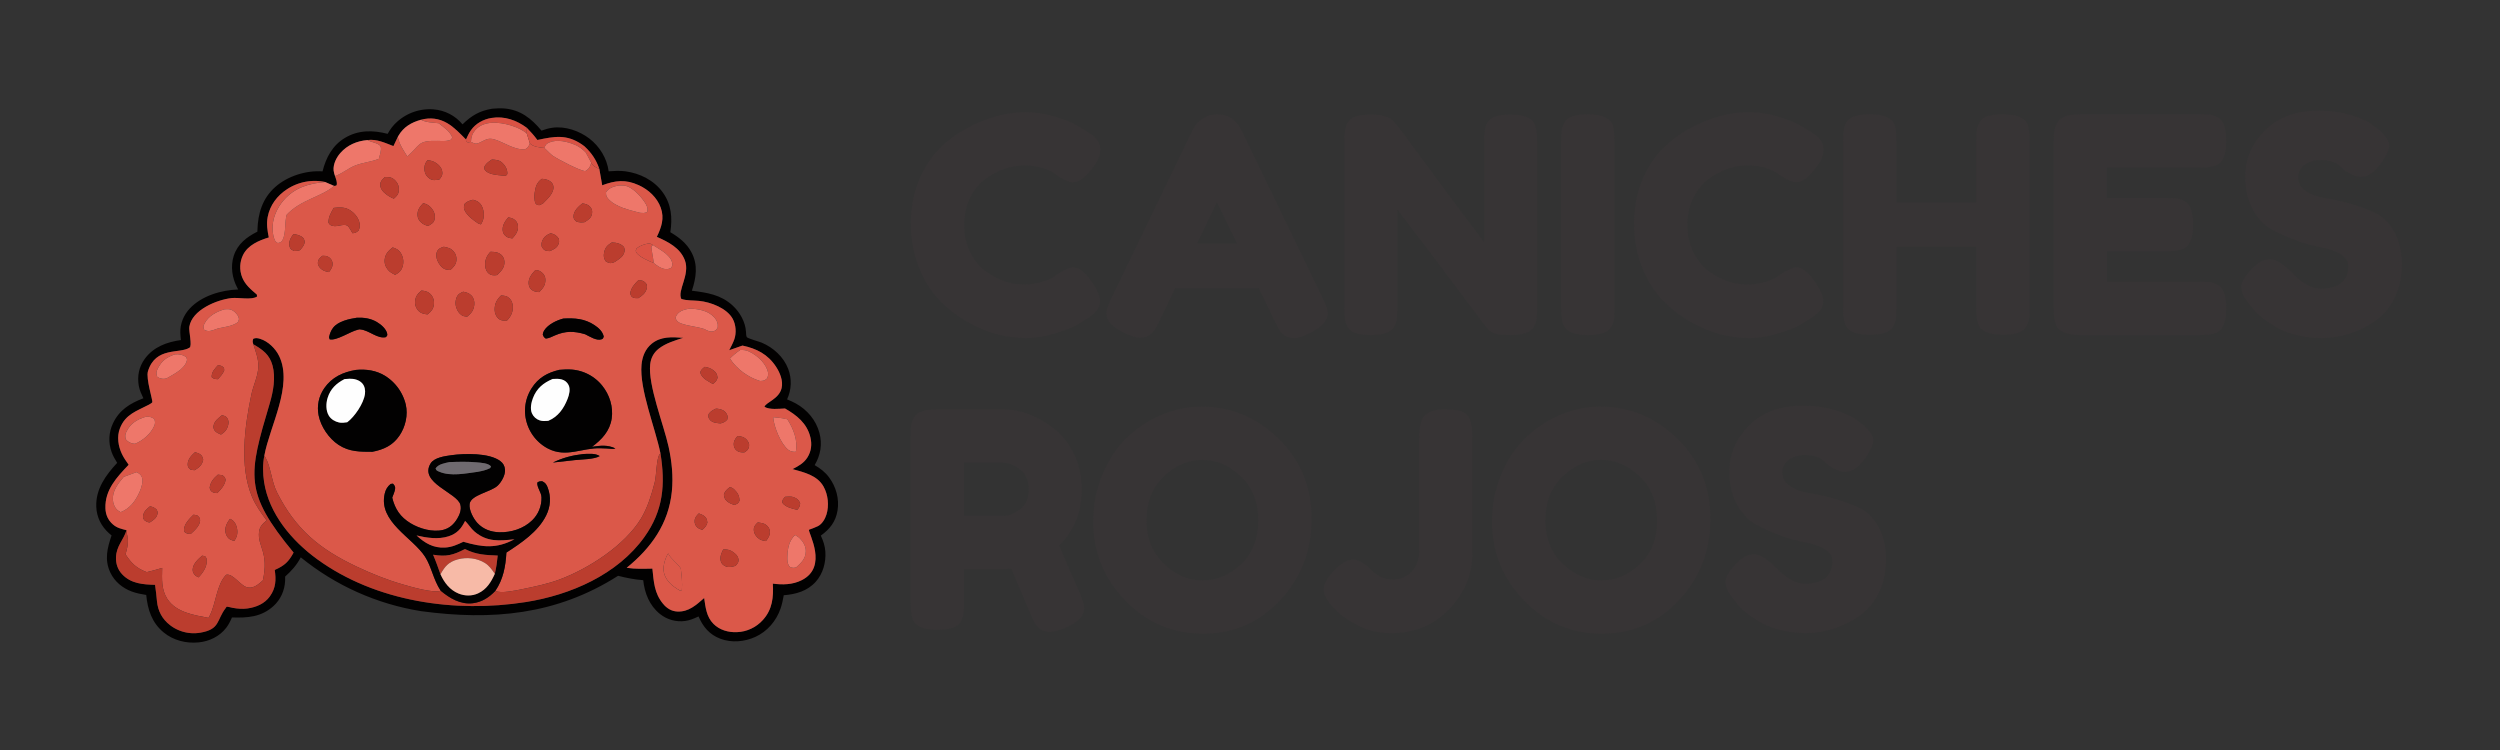 <svg xmlns="http://www.w3.org/2000/svg" xmlns:xlink="http://www.w3.org/1999/xlink" xml:space="preserve" width="200mm" height="60mm" style="shape-rendering:geometricPrecision; text-rendering:geometricPrecision; image-rendering:optimizeQuality; fill-rule:evenodd; clip-rule:evenodd" viewBox="0 0 20000 6000"><rect x="0" y="0" width="20000" height="6000" fill="#333333" stroke="none"/> <defs>  <style type="text/css">       .fil0 {fill:#020101}    .fil6 {fill:#6F6A6F}    .fil4 {fill:#BB3D2E}    .fil1 {fill:#DA5244}    .fil2 {fill:#DB5849}    .fil3 {fill:#EE776A}    .fil7 {fill:#F7BAA7}    .fil5 {fill:#FEFEFE}    .fil8 {fill:#373435;fill-rule:nonzero}     </style> </defs> <g id="Capa_x0020_1">    <g id="_2118128522240">   <g>    <path class="fil0" d="M3700.29 994.69c72.09,-70.3 136.37,-108.31 236.43,-124.86 31.89,-2.51 63.52,-4.81 95.49,-2.3 131.24,10.34 219.15,80.52 299.7,177.59 28.1,-10.61 57.5,-18.94 87.3,-23.14 102.43,-14.42 215.3,24.81 296.33,86.92 81.8,62.72 140.57,159.04 153.6,261.55 43.07,-3.17 89.28,-5.94 132.3,-0.2 117.55,15.73 230.86,71.74 301.14,169.67 69.63,97.04 77.35,204.27 60.03,317.84 68.29,39.71 130.34,88.33 168.25,159.31 55.03,103.02 38.53,203.34 4.26,308.68 121.16,15.41 230.13,30.88 325.08,117.62 59.21,54.1 103.38,132.61 107.98,213.49 0.82,14.32 -0.1,26.35 5.94,39.63 4.77,10.49 100.05,36.6 119.37,44.7 93,39.08 175.58,114.01 211.86,209.46 30.57,80.42 26.95,166.71 -8.78,244.4 23.79,10.02 47.74,20.14 70.32,32.68 90.88,50.53 161.3,133.68 188.38,234.86 24.33,90.93 9.47,178.07 -37.89,258.31 45.88,27.09 84.14,55.92 116.05,99.24 55.39,75.22 81.89,170.6 66.88,263.41 -14.52,89.76 -61.43,149.83 -133.96,201.18 19.54,41.37 33.56,83.04 36.53,129.03 5.49,85.3 -18.72,174.69 -76.19,239.36 -66.95,75.31 -159.68,101.12 -256.62,108.72 -6.46,36.17 -13.61,71.69 -25.65,106.51 -34.25,99.06 -105.17,182.37 -200.83,226.39 -86.37,39.74 -191.53,49.31 -281.22,14.91 -87.91,-33.71 -137.64,-94.91 -174.16,-178.11 -34.99,16.39 -68.86,31.23 -107.5,36.25 -8.87,1.19 -17.79,1.93 -26.75,2.21 -8.95,0.29 -17.89,0.11 -26.83,-0.51 -8.92,-0.62 -17.8,-1.69 -26.63,-3.22 -8.82,-1.52 -17.55,-3.48 -26.17,-5.89 -8.63,-2.41 -17.12,-5.26 -25.46,-8.52 -8.33,-3.27 -16.48,-6.95 -24.45,-11.03 -7.96,-4.1 -15.7,-8.58 -23.22,-13.46 -7.51,-4.87 -14.75,-10.11 -21.73,-15.73 -83.67,-67.03 -122.58,-166.29 -133.75,-270.11 -68.81,-5.19 -134.36,-18.09 -201.1,-35.2 -493.22,314.49 -1009.88,359.08 -1576.4,282.86 -21.93,-3.51 -43.8,-7.38 -65.61,-11.61 -21.81,-4.23 -43.54,-8.81 -65.19,-13.75 -21.67,-4.93 -43.24,-10.23 -64.72,-15.88 -21.48,-5.64 -42.87,-11.63 -64.15,-17.98 -21.29,-6.34 -42.47,-13.03 -63.54,-20.07 -21.07,-7.04 -42.01,-14.43 -62.83,-22.16 -20.83,-7.72 -41.52,-15.79 -62.08,-24.19 -20.57,-8.4 -40.99,-17.14 -61.27,-26.2 -20.28,-9.09 -40.4,-18.49 -60.36,-28.21 -19.97,-9.74 -39.78,-19.79 -59.41,-30.18 -19.63,-10.38 -39.09,-21.07 -58.39,-32.1 -19.29,-11.01 -38.39,-22.34 -57.3,-33.99 -18.92,-11.65 -37.65,-23.6 -56.17,-35.86 -18.51,-12.26 -36.83,-24.81 -54.95,-37.66 -18.11,-12.86 -36.01,-26.02 -53.69,-39.47 -17.69,-13.43 -35.14,-27.17 -52.38,-41.18 -33.71,63.65 -72.15,105.81 -124.75,153.53l-0.36 0.05c0.4,11.44 0.39,22.87 -0.07,34.3 -3.75,77.65 -36.28,150.3 -93.94,202.48 -97.02,87.78 -208.02,94.65 -331.38,90.37 -11.97,28.32 -27.01,58.12 -45.74,82.54 -53.04,69.13 -134.44,108.43 -220.04,117.07 -99.63,10.06 -203.12,-15.64 -281.04,-79.95 -94.11,-77.67 -127.77,-182.93 -139.04,-299.41 -38.65,-6.18 -77.43,-13.6 -114.32,-27.04 -74.99,-27.36 -139.35,-80.22 -173.36,-153.22 -47.82,-102.58 -23.77,-195.13 10.43,-296.12 -6.77,-5.55 -13.59,-11.06 -20.14,-16.91 -62.25,-55.71 -99.41,-129.19 -102.34,-213.26 -4.93,-141.27 76.16,-252.27 167.32,-350.31 -17.08,-27.57 -33.32,-55.05 -44.3,-85.73 -3.41,-9.27 -6.33,-18.67 -8.79,-28.22 -2.47,-9.55 -4.45,-19.2 -5.95,-28.94 -1.51,-9.76 -2.52,-19.56 -3.05,-29.41 -0.53,-9.85 -0.57,-19.7 -0.13,-29.54 0.45,-9.86 1.39,-19.67 2.82,-29.44 1.42,-9.75 3.32,-19.42 5.7,-28.99 2.38,-9.57 5.24,-19 8.56,-28.29 3.32,-9.29 7.1,-18.39 11.32,-27.3 50.48,-107.45 137.24,-160.58 243.43,-200.88 -15.19,-31.77 -30.11,-63.31 -36.47,-98.22 -14.14,-77.69 0.85,-153.44 47.77,-217.48 70.3,-95.95 176.14,-134.02 288.99,-150.18 -2.16,-19.32 -4.4,-38.79 -4.95,-58.23 -2.04,-72.85 27,-142.32 76.69,-195.01 95.59,-101.42 251.22,-146.45 386.52,-151.39 -2.61,-4.77 -5.27,-9.52 -7.82,-14.32 -40.58,-76.4 -54.9,-170.51 -28.08,-253.8 30.96,-96.12 103.03,-150.94 189.34,-194.37l0.38 -12.36c4.31,-133.21 38.7,-251.96 142.01,-344.43 98.04,-87.75 247.97,-134.69 378.92,-125.44 27.2,-109.17 78.79,-207.26 178.16,-267.16 107.5,-64.8 225.29,-63.74 342.69,-33.05 21.14,-37.66 44.21,-69.07 76.84,-97.73 4.87,-4.36 9.85,-8.59 14.93,-12.7 5.07,-4.11 10.27,-8.09 15.55,-11.94 5.29,-3.85 10.67,-7.56 16.13,-11.14 5.47,-3.58 11.03,-7.01 16.68,-10.32 5.64,-3.29 11.36,-6.44 17.16,-9.46 5.8,-3.01 11.68,-5.87 17.63,-8.59 5.95,-2.72 11.96,-5.28 18.03,-7.69 6.08,-2.42 12.21,-4.68 18.41,-6.78 6.18,-2.1 12.42,-4.05 18.7,-5.84 6.29,-1.79 12.62,-3.42 18.99,-4.9 6.37,-1.47 12.77,-2.78 19.21,-3.94 6.43,-1.15 12.89,-2.13 19.37,-2.96 6.5,-0.83 12.99,-1.49 19.5,-1.99 6.53,-0.5 13.06,-0.83 19.59,-1 6.53,-0.17 13.07,-0.18 19.6,-0.02 6.53,0.16 13.06,0.48 19.58,0.96 92.55,7.49 173.85,49.23 233.22,120.09zm-332.53 -36.68c-77.67,21.36 -140.07,58.04 -181.28,129.62 -1.37,2.39 -2.51,4.9 -3.77,7.35l-35.14 73.92c-68.75,-25.94 -132.19,-57.83 -207.39,-48.44 -83.71,6.86 -161.55,39.54 -217.66,103.92 -31.97,36.68 -58.06,89.4 -53.69,139.26 1.37,15.58 6.54,30.28 11.34,45.03 7.95,24.33 19.16,47.86 12.94,73.61 -16.36,6.03 -9.43,5.77 -20.2,4.98l-71.48 -31.09c-6.46,-1.37 -12.94,-2.57 -19.46,-3.62 -6.51,-1.05 -13.04,-1.94 -19.6,-2.66 -6.55,-0.73 -13.12,-1.3 -19.7,-1.71 -6.59,-0.4 -13.18,-0.64 -19.76,-0.71 -6.6,-0.08 -13.2,0 -19.79,0.24 -6.58,0.25 -13.17,0.65 -19.74,1.21 -6.57,0.57 -13.12,1.3 -19.65,2.18 -6.55,0.9 -13.06,1.95 -19.54,3.15 -6.48,1.21 -12.93,2.58 -19.36,4.1 -6.41,1.53 -12.79,3.21 -19.12,5.05 -6.34,1.84 -12.62,3.84 -18.85,5.98 -6.23,2.15 -12.42,4.45 -18.55,6.9 -6.12,2.44 -12.18,5.04 -18.18,7.8 -5.99,2.74 -11.92,5.63 -17.76,8.67 -5.86,3.04 -11.64,6.22 -17.34,9.55 -5.69,3.32 -11.31,6.78 -16.83,10.38 -80.16,51.93 -138.65,128.31 -156.67,223.1 -10.63,55.97 -2.5,108.76 9.02,163.84 -79.78,24.44 -166.56,60.86 -206.09,140.09 -3.37,6.87 -6.36,13.88 -9,21.05 -2.63,7.18 -4.89,14.46 -6.77,21.86 -1.89,7.41 -3.39,14.89 -4.49,22.45 -1.1,7.57 -1.82,15.16 -2.15,22.79 -0.33,7.63 -0.25,15.27 0.22,22.89 0.47,7.63 1.32,15.21 2.57,22.75 1.26,7.53 2.89,14.99 4.92,22.35 2.02,7.37 4.41,14.61 7.18,21.74 24.04,60.22 69.65,98.05 117.73,138.73l2.28 15.89c-42.18,30.47 -150.59,6.25 -204.29,12.46 -120.11,13.9 -317.75,95.37 -338.04,230.46 -4.99,33.24 24.27,151.4 2.38,165.83 -78.75,51.87 -271.21,-9.71 -332.91,188 -18.9,60.55 41.65,238.45 33.94,250.12 -3.31,5.02 -21.75,15.85 -27.17,18.72 -96.68,51.05 -186.98,74.95 -231.32,188.83 -25.92,66.62 -13.75,142.98 16.38,206.19 14.22,29.85 34.33,58.41 53.43,85.36 -94.63,99.4 -190.85,200.58 -185.81,348.65 1.74,51.13 21.05,94.58 59.76,128.43 32.43,28.37 68.19,36.24 109.03,46.36 -24.29,78.29 -80.62,125.48 -84.41,215.27 -2.22,52.18 14.02,100.26 50.24,138.35 70.87,74.51 166.2,80.61 262.2,83.43 7.14,43.73 10.84,87.92 15.4,131.95 8.13,78.42 41.56,141.55 104.37,190.39 4.22,3.25 8.51,6.4 12.88,9.42 4.37,3.04 8.83,5.95 13.36,8.75 4.53,2.81 9.13,5.5 13.79,8.07 4.66,2.56 9.39,5.01 14.18,7.34 4.79,2.33 9.63,4.53 14.54,6.6 4.9,2.08 9.86,4.02 14.86,5.84 5.01,1.82 10.04,3.52 15.13,5.08 5.09,1.56 10.22,2.99 15.39,4.3 5.16,1.3 10.35,2.46 15.57,3.5 5.22,1.03 10.47,1.92 15.75,2.69 5.26,0.76 10.54,1.39 15.85,1.88 5.3,0.49 10.61,0.85 15.93,1.07 5.32,0.23 10.64,0.31 15.97,0.26 5.32,-0.06 10.64,-0.24 15.95,-0.57 5.32,-0.33 10.63,-0.79 15.92,-1.4 5.29,-0.58 10.56,-1.32 15.81,-2.19 163.19,-27.29 129.32,-101.52 206.44,-199.75 2.36,-3.02 3.75,-7.38 7.26,-8.95 2.15,-0.95 43.39,9.16 48.23,10.01 38.94,6.86 77.27,10.21 116.62,4.72 69.74,-9.74 137.31,-37.84 179.3,-96.61 48.9,-68.46 50.4,-132.6 39.1,-211.53 78.03,-34.63 110.87,-64.81 150.78,-138.85 -398.83,-483.03 -362.18,-617.68 -190.39,-1195.35 27.73,-93.25 47.99,-205.86 21.88,-301.27 -24.26,-88.72 -79.08,-126.37 -153.78,-170.04 -6.14,-20.65 -6.91,-22.83 -0.66,-43.29 18.43,-9.06 35.91,-5.97 54.89,-0.14 65.08,19.98 124.17,78.39 153.11,138.93 112.13,234.56 -76.28,560.22 -119.08,795.77 -14.11,66.83 -12.46,145.05 -1.79,212.48 40.28,254.6 222.07,468.76 424.74,616.09 469.49,341.32 1104.56,431.74 1668.71,342.56 356.8,-56.41 733.11,-218.77 948.82,-520.31 151.16,-211.3 168.81,-419.56 128.44,-669.87 -41.91,-204.27 -168.72,-512.11 -151.56,-707.04 5.75,-65.35 29.67,-127.22 81.55,-169.52 73.58,-60.05 163.95,-53.73 252.36,-47.15 -65.58,21.04 -140.95,43.65 -195.59,86.58 -40.55,31.83 -62.9,73.87 -68.75,125.03 -19.01,166.74 108.49,483.38 147.28,660.45 25.72,117.34 37.99,237.35 25.93,357.27 -25.91,257.44 -165.07,451.45 -361.39,610.52 68.88,10.91 136.16,7.56 205.57,6.4 11.35,104.28 14.43,195.72 85.45,281.64 29.63,35.84 66.98,59.51 114.23,61.77 90.69,4.36 151.42,-52.48 214.63,-108.02 11.23,74.67 18.08,149.83 74.13,206.41 49.04,49.49 118.96,69.47 187.39,66.66 9.82,-0.36 19.6,-1.2 29.34,-2.54 9.73,-1.33 19.37,-3.15 28.92,-5.45 9.55,-2.31 18.96,-5.08 28.24,-8.33 9.28,-3.24 18.36,-6.95 27.25,-11.11 8.91,-4.15 17.59,-8.75 26.03,-13.78 8.45,-5.03 16.61,-10.46 24.5,-16.31 7.9,-5.84 15.49,-12.07 22.77,-18.68 7.26,-6.61 14.18,-13.57 20.76,-20.87 76.87,-83.94 86.31,-183.09 80.14,-291.19 77.96,10.6 157.37,8.94 229.48,-26.75 216.76,-107.35 51.84,-380.44 59.58,-404.35 23.76,-8.93 49.08,-17.36 71.75,-28.83 33.35,-16.88 57.03,-57.49 67.86,-92.19 22.34,-71.57 13.6,-158.89 -23.1,-224.35 -50.8,-90.58 -155.8,-113.48 -248,-139.67 48.34,-24.67 90.66,-47.64 120.15,-95.13 30.28,-48.79 36.07,-104.53 22.54,-159.84 -27.25,-111.4 -108.52,-175.79 -202.79,-229.93 -47.78,1.96 -122.71,11.75 -164.46,-13.27 10.12,-36.07 116.9,-61.77 137.22,-150.35 13.36,-58.2 -13.26,-122.61 -44.66,-170.46 -65.46,-99.75 -155.6,-145.28 -268.63,-169.32l-106.04 37.24c14.28,-28.31 30.42,-57.45 40.88,-87.4 17.71,-50.78 12.92,-116.79 -12.99,-163.96 -46.7,-84.98 -175.55,-133.86 -268.44,-143.17 -46.91,-4.71 -97.14,-1.3 -142.26,-15.51 -35.17,-65.65 71.16,-193.29 28.33,-308.95 -36.79,-99.41 -133.99,-147.98 -224.54,-187.97 36.92,-77.2 61.87,-147.99 31.45,-232.88 -29.44,-82.16 -98.07,-144.88 -176.2,-180.53 -105.87,-48.31 -187.73,-38.17 -292.28,0.96l-22.93 -130.76c-24.91,-73.57 -62.06,-128.26 -118.49,-180.67 -6.6,-5.23 -13.36,-10.29 -20.33,-15.04 -122.93,-83.88 -220.77,-64.84 -356.96,-36.05 -26.03,-35.43 -53.3,-65.98 -84.13,-97.15 -82.55,-61.45 -179.44,-96.09 -283.49,-79.01 -64.79,10.63 -125.02,43.68 -163.5,97.75 -16.09,22.63 -28.63,49.16 -39.87,74.53 -46.64,-46.5 -93.23,-97.58 -150.48,-130.96 -66.13,-38.56 -136.17,-46.47 -209.72,-27.01z"></path>    <path class="fil1" d="M3727.96 1115.98c11.24,-25.37 23.78,-51.9 39.87,-74.53 38.48,-54.07 98.71,-87.12 163.5,-97.75 104.05,-17.08 200.94,17.56 283.49,79.01l-0.59 45.76c-61.77,-55.93 -193.4,-90.83 -276.22,-86.44 -51.01,2.71 -102.67,18.92 -136.5,59.16 -24.57,29.23 -31.68,56 -33.86,93.48 -19.5,4.3 -20.02,8.11 -38.74,-1.38l-0.95 -17.31z"></path>    <path class="fil2" d="M3367.76 958.01c73.55,-19.46 143.59,-11.55 209.72,27.01 57.25,33.38 103.84,84.46 150.48,130.96l0.95 17.31c18.72,9.49 19.24,5.68 38.74,1.38 25,11.66 36.32,20.63 64.08,8.74 47.46,-20.28 68.31,-44.64 123.82,-27.99 77.77,23.34 163.58,87.82 246.39,78.44 23.54,-14.44 27.52,-21.52 36.5,-48.1 23.24,27.72 72.39,33.14 107.89,37.09 2.78,0.31 5.57,0.46 8.36,0.69 23.32,20.06 43.65,45.82 68.72,63.18 38.93,26.99 218.49,120.98 258.94,122.13 19.9,-10.57 33.39,-24.86 41.16,-46.35 3.86,-10.69 3.76,-12.67 5.29,-22.72 14.84,29.74 35.77,38.47 65.93,51.84l22.93 130.76c104.55,-39.13 186.41,-49.27 292.28,-0.96 78.13,35.65 146.76,98.37 176.2,180.53 30.42,84.89 5.47,155.68 -31.45,232.88 90.55,39.99 187.75,88.56 224.54,187.97 42.83,115.66 -63.5,243.3 -28.33,308.95 45.12,14.21 95.35,10.8 142.26,15.51 92.89,9.31 221.74,58.19 268.44,143.17 25.91,47.17 30.7,113.18 12.99,163.96 -10.46,29.95 -26.6,59.09 -40.88,87.4l106.04 -37.24c113.03,24.04 203.17,69.57 268.63,169.32 31.4,47.85 58.02,112.26 44.66,170.46 -20.32,88.58 -127.1,114.28 -137.22,150.35 41.75,25.02 116.68,15.23 164.46,13.27 94.27,54.14 175.54,118.53 202.79,229.93 13.53,55.31 7.74,111.05 -22.54,159.84 -29.49,47.49 -71.81,70.46 -120.15,95.13 92.2,26.19 197.2,49.09 248,139.67 36.7,65.46 45.44,152.78 23.1,224.35 -10.83,34.7 -34.51,75.31 -67.86,92.19 -22.67,11.47 -47.99,19.9 -71.75,28.83 -7.74,23.91 157.18,297 -59.58,404.35 -72.11,35.69 -151.52,37.35 -229.48,26.75 6.17,108.1 -3.27,207.25 -80.14,291.19 -6.58,7.3 -13.5,14.26 -20.76,20.87 -7.28,6.61 -14.87,12.84 -22.77,18.68 -7.89,5.85 -16.05,11.28 -24.5,16.31 -8.44,5.03 -17.12,9.63 -26.03,13.78 -8.89,4.16 -17.97,7.87 -27.25,11.11 -9.28,3.25 -18.69,6.02 -28.24,8.33 -9.55,2.3 -19.19,4.12 -28.92,5.45 -9.74,1.34 -19.52,2.18 -29.34,2.54 -68.43,2.81 -138.35,-17.17 -187.39,-66.66 -56.05,-56.58 -62.9,-131.74 -74.13,-206.41 -63.21,55.54 -123.94,112.38 -214.63,108.02 -47.25,-2.26 -84.6,-25.93 -114.23,-61.77 -71.02,-85.92 -74.1,-177.36 -85.45,-281.64 -69.41,1.16 -136.69,4.51 -205.57,-6.4 196.32,-159.07 335.48,-353.08 361.39,-610.52 12.06,-119.92 -0.21,-239.93 -25.93,-357.27 -38.79,-177.07 -166.29,-493.71 -147.28,-660.45 5.85,-51.16 28.2,-93.2 68.75,-125.03 54.64,-42.93 130.01,-65.54 195.59,-86.58 -88.41,-6.58 -178.78,-12.9 -252.36,47.15 -51.88,42.3 -75.8,104.17 -81.55,169.52 -17.16,194.93 109.65,502.77 151.56,707.04 -2.39,2.92 -4.9,5.75 -7.16,8.77 -25.45,33.71 -25.06,171.22 -38.7,223.74 -25.33,97.6 -56.78,201.54 -108.92,288.25 -129.52,215.5 -421.26,402.71 -652.3,488.81 -95.03,35.41 -200.78,57.48 -300.13,77.73 -50.11,10.2 -170.52,37.05 -213.49,13.22 63.21,-93.04 81.99,-196.04 88.28,-306.19 118.71,-77.15 253.26,-166.25 318.1,-296.99 35.14,-70.82 40.59,-147.89 12.35,-223.12 -9.47,-25.21 -19.81,-39.79 -45.18,-51.07 -19.03,1.58 -21.65,-0.28 -38.01,11.23 -4.05,38.77 32.31,76.52 33.52,118.22 0.24,8.48 0.04,16.96 -0.61,25.43 -0.63,8.48 -1.7,16.9 -3.21,25.25 -1.51,8.37 -3.45,16.62 -5.82,24.79 -2.36,8.15 -5.13,16.16 -8.31,24.04 -3.19,7.88 -6.78,15.56 -10.76,23.06 -3.98,7.5 -8.34,14.78 -13.08,21.83 -4.73,7.06 -9.81,13.85 -15.24,20.37 -5.44,6.53 -11.2,12.77 -17.28,18.7 -68.39,67.08 -168.51,98.3 -263.09,95.71 -66.77,-1.82 -129.23,-24.19 -175.19,-73.93 -32,-34.62 -68.91,-104.1 -62.32,-152.96 9.82,-72.77 171.03,-94.78 224.6,-146.21 30,-28.82 61.67,-84.12 58.44,-127.24 -2.23,-29.89 -14.59,-52 -38.59,-69.81 -88.52,-65.73 -284.93,-61.02 -390.07,-46.36 -51.03,7.12 -137.76,18.67 -166.56,65.97 -94.77,155.73 212.54,233.56 238.1,329.81 10.31,38.88 -4.67,77.79 -24.42,110.99 -26.76,45.02 -61.93,78.13 -113.69,90.92 -83.06,20.54 -188.38,-9.52 -259.96,-52.98 -82.88,-50.33 -124.41,-113.2 -147.14,-204.88 7.68,-21.16 19.84,-47.08 22.99,-69.26 2.84,-19.93 -4.62,-28.79 -17.04,-42.86l-18.56 2.32c-25.53,20.84 -39.82,44.87 -47.36,77.2 -52.85,226.56 224.25,351.01 323.37,506.11 51.2,80.16 64.77,180.41 124.35,271.03 -58.68,21.61 -240.53,-32.39 -304.19,-50.78 -126.6,-36.58 -247.11,-85.15 -366.13,-141.35 -296.24,-139.88 -489.71,-297.46 -639.75,-596.04 -43.45,-86.46 -49.02,-205.46 -92.11,-278.46 -2.79,-4.72 -5.77,-9.31 -8.65,-13.96 42.8,-235.55 231.21,-561.21 119.08,-795.77 -28.94,-60.54 -88.03,-118.95 -153.11,-138.93 -18.98,-5.83 -36.46,-8.92 -54.89,0.14 -6.25,20.46 -5.48,22.64 0.66,43.29 18.16,56.16 40.86,113.99 40.48,173.77 -0.49,77.02 -40.51,154.02 -56.19,228.99 -52.53,251.32 -97.34,573.3 5.38,817.43 29.66,70.48 71.71,128.13 117.19,189.28 -30.98,24.76 -56.25,49.93 -61.05,91.27 -13.59,116.96 81.22,161.89 30.53,388.73 -33.2,28.61 -68.57,62.72 -116.18,56.98 -61.74,-7.44 -118.76,-114.82 -176.88,-102.44 -78.57,78.6 -80.89,230.93 -133.02,329.28 -1.73,3.28 -3.39,6.62 -5.13,9.9 -1.05,1.97 -2.16,3.9 -3.24,5.86 -116.07,-22.15 -259.51,-43.72 -329.55,-151.67 -49.23,-75.86 -42.96,-161.99 -41.03,-248.11 -41.1,12.32 -81.91,24.33 -123.79,33.82 -81.36,-31.02 -121.62,-68.86 -169.54,-142.22 16.36,-59.67 27.16,-102.76 10.99,-164.47 -2.66,-10.07 -3.4,-18.41 -3.09,-28.81 -40.84,-10.12 -76.6,-17.99 -109.03,-46.36 -38.71,-33.85 -58.02,-77.3 -59.76,-128.43 -5.04,-148.07 91.18,-249.25 185.81,-348.65 -19.1,-26.95 -39.21,-55.51 -53.43,-85.36 -30.13,-63.21 -42.3,-139.57 -16.38,-206.19 44.34,-113.88 134.64,-137.78 231.32,-188.83 5.42,-2.87 23.86,-13.7 27.17,-18.72 7.71,-11.67 -52.84,-189.57 -33.94,-250.12 61.7,-197.71 254.16,-136.13 332.91,-188 21.89,-14.43 -7.37,-132.59 -2.38,-165.83 20.29,-135.09 217.93,-216.56 338.04,-230.46 53.7,-6.21 162.11,18.01 204.29,-12.46l-2.28 -15.89c-48.08,-40.68 -93.69,-78.51 -117.73,-138.73 -2.77,-7.13 -5.16,-14.37 -7.18,-21.74 -2.02,-7.36 -3.66,-14.82 -4.92,-22.35 -1.25,-7.54 -2.11,-15.12 -2.57,-22.75 -0.47,-7.62 -0.55,-15.26 -0.22,-22.89 0.33,-7.63 1.05,-15.22 2.15,-22.79 1.1,-7.56 2.6,-15.04 4.49,-22.45 1.88,-7.4 4.13,-14.68 6.77,-21.86 2.64,-7.17 5.63,-14.18 9,-21.05 39.53,-79.23 126.31,-115.65 206.09,-140.09 -11.52,-55.08 -19.65,-107.87 -9.02,-163.84 18.02,-94.79 76.51,-171.17 156.67,-223.1 5.52,-3.59 11.14,-7.06 16.83,-10.38 5.7,-3.33 11.48,-6.51 17.34,-9.55 5.84,-3.04 11.77,-5.93 17.76,-8.67 6,-2.76 12.06,-5.36 18.18,-7.8 6.13,-2.45 12.32,-4.75 18.55,-6.9 6.23,-2.15 12.51,-4.15 18.85,-5.98 6.33,-1.84 12.71,-3.52 19.12,-5.05 6.43,-1.52 12.88,-2.89 19.36,-4.1 6.48,-1.2 12.99,-2.25 19.54,-3.15 6.53,-0.88 13.08,-1.61 19.65,-2.18 6.57,-0.56 13.16,-0.97 19.74,-1.21 6.59,-0.24 13.19,-0.32 19.79,-0.24 6.58,0.07 13.17,0.31 19.76,0.71 6.58,0.41 13.15,0.98 19.7,1.71 6.56,0.72 13.09,1.61 19.6,2.66 6.52,1.04 13,2.25 19.46,3.62 -127.67,10.49 -242.53,43.68 -330.55,143.83 -56.77,64.59 -95.34,153.13 -89.8,240.26 2.07,32.59 6.76,61.69 22.08,90.63l18.92 13.65c18.15,-3.4 29.72,-7.68 38.79,-25.47 27.8,-54.59 15.68,-138.99 32.21,-200.53 113.28,-122.14 282.67,-144.73 379.83,-231.28 10.77,0.79 3.84,1.05 20.2,-4.98 6.22,-25.75 -4.99,-49.28 -12.94,-73.61 58.3,-19.91 105.96,-63.14 163.2,-85.32 56.78,-21.99 119.55,-27.48 177.53,-49.1l10.26 -3.91c6.64,-27.76 20.93,-66.49 15.08,-94.21 -6.1,-28.96 -70.82,-37.35 -95.05,-49.82 -3.7,-1.91 -7.33,-3.9 -11.01,-5.85 75.2,-9.39 138.64,22.5 207.39,48.44l35.14 -73.92c12.16,60.66 43.32,104.78 75.62,156.59 107.17,-92.58 78.05,-127.64 240.8,-124.36 29.48,0.59 66.32,3.98 94.52,-4.54 17.09,-5.18 17.47,-8.47 24.55,-23.52 -16.11,-45.71 -71.44,-84.28 -109.25,-113.19 -44.77,-5.51 -101.77,-5.31 -141.19,-27.95zm1855.26 1002.22c-17.12,-11.08 -25.14,-14.83 -45.82,-10.36 -30.89,6.68 -60.48,17.47 -84.78,37.78 -4.15,11.58 -9.26,16.38 -3.67,28.48 16.99,36.73 104.08,73.64 141.32,87.75 23.1,18.86 46.63,36.79 75.67,45.27 23.94,6.98 42.99,5.65 64.72,-7.35 9.29,-18.61 10.99,-23.94 5.44,-45.49 -15.41,-59.58 -104.33,-104.45 -152.88,-136.08zm-1287.61 -684.03c-24.98,16.27 -42.75,28.02 -58.79,53.48 -1.08,11.24 -4.84,19.73 2.11,29.65 27.1,38.66 102.85,40.73 145,45.76l22.58 1.34c9.92,-10.48 13.33,-9.13 12.34,-24.96 -2.05,-32.88 -19.03,-60.33 -43.48,-81.85 -22.76,-20.01 -50.92,-21.37 -79.76,-23.42zm-516.89 6.1c-19.48,27.34 -26.7,48.03 -22.34,81.89 3.41,26.36 16.73,48.09 38.54,63.43 26.46,18.58 50.55,13.73 80.21,8.46 14.06,-18.12 25.78,-31.47 23.77,-56.19 -2.63,-31.92 -19.93,-54.11 -44.7,-72.17 -23.86,-17.41 -45.72,-24.59 -75.48,-25.42zm-339.6 134.34c-17.6,16.6 -35.25,31.63 -36.96,57.68 -1.72,26.13 12.29,48.82 30.73,65.86 23.01,21.29 48.84,37.14 77.68,49.09 23.03,-19.87 38.16,-34.36 40.47,-66.94 2.01,-28.66 -5.93,-52.86 -25.22,-74.39 -19.84,-22.12 -35.96,-30.37 -65.69,-31.27 -7,-0.21 -14.01,-0.11 -21.01,-0.03zm1255.92 13.9c-40.01,28.7 -50.27,61.75 -57.35,109.91 -4.34,29.56 -3.42,54.78 4.2,83.51 14.31,16.34 12.8,15.7 34.43,17.32l26.7 -12.68c33.09,-33.73 87.42,-80.46 84.85,-132.79 -0.99,-19.89 -12.43,-36.67 -28.8,-47.21 -18.9,-12.15 -42.02,-16.95 -64.03,-18.06zm614.31 53.39c-40.35,8.02 -76.39,18.05 -100.73,53.66 -0.54,22.57 0.92,33.45 16.11,51.18 58.04,67.75 171.37,91.52 253.89,113.32 24.79,1.14 38.88,6.3 59.75,-7.96 6.6,-31.87 -5.31,-53.82 -22.57,-79.61 -28.91,-43.17 -94.69,-114.56 -147.31,-127.03 -18.61,-4.41 -40.1,-4.2 -59.14,-3.56zm-1165.52 114.17c-26.12,7.23 -45.79,11.49 -65.66,31.35 -7.23,21.68 -10.43,32.86 -0.29,54.48 19.9,42.43 69.77,78.45 107.89,103.63l21.55 7.63c22.75,-35.46 28.27,-69.59 19.8,-111.08 -6.41,-31.35 -20.19,-57.36 -48.72,-73.59 -11.1,-6.31 -22.31,-9.57 -34.57,-12.42zm-397.78 26.96c-27.42,29.43 -47.82,54.46 -45.76,96.73 1.19,24.48 12.36,43.49 30.37,59.26 16.02,14.03 34.55,21.53 55,26.64 24.9,-15.91 46.32,-23.46 51.84,-55.9 5.66,-33.18 -4.29,-60.65 -25.27,-86.35 -18.66,-22.88 -38.35,-32.55 -66.18,-40.38zm1273.02 2.37c-30.82,24.73 -68.79,57.84 -70.75,101.19 -1.05,22.7 7.73,29.22 22.29,43.69 23.92,8.62 40.77,7.59 65.39,5.38 26.81,-15.88 54.46,-32.78 60.16,-66.49 3.8,-22.47 0.75,-39.51 -14.88,-56.86 -16.7,-18.53 -38.48,-24.01 -62.21,-26.91zm-1988.97 35.62c-22.72,40.39 -42.54,70.65 -42.36,118.6 10.65,16.88 14.38,20.31 35.17,25.77 42.85,11.24 99.76,-29.78 127.6,9.45 11.03,15.54 20.35,32.8 29.96,49.27 25.28,-3.31 28.43,-5.56 48.45,-21.65 11.93,-26.76 13.32,-47.07 3.6,-75.23 -14.31,-41.41 -48.51,-77.32 -87.78,-96.25 -36.2,-17.45 -75.9,-13.78 -114.64,-9.96zm1395.91 76.02c-26.3,30.85 -50.39,67.22 -43.67,110.03 3.24,20.65 16.39,36.34 33.97,46.85 11.67,6.97 29.59,9.36 42.68,11.52 23.06,-25.5 45.6,-53.65 45.2,-90.16 -0.25,-22.77 -5.98,-39.92 -22.91,-55.83 -16.34,-15.36 -34.07,-18.68 -55.27,-22.41zm338.98 126.87c-33.98,14.96 -53.15,27.45 -67.48,62.66 -5.93,14.62 -6.07,26.09 -4.49,41.77 10.38,17.77 15.41,29.65 37.06,35.83 7.57,2.16 21.78,2.18 29.93,2.42 27.92,-12.91 55.35,-24.12 67.75,-54.67 7.46,-18.4 5.69,-26.04 2.6,-44.97 -18.15,-25.45 -34.09,-35.96 -65.37,-43.04zm-2057.46 6.77c-21.99,30.01 -42.22,63.44 -29.99,102.56 6.55,20.93 19.06,24.26 36.92,32.86 16.5,-0.62 29.87,-1.08 45.43,-6.88 18.88,-21.37 32.08,-35.84 38.77,-63.97 -4.43,-20.68 -6.46,-32.89 -25.78,-44.51 -18.67,-11.22 -43.85,-18.39 -65.35,-20.06zm2547.45 66.88c-35.18,22.36 -54.14,39.72 -62.2,81.9 -5.02,26.19 -2.2,44.04 11.55,67.39 17.88,10.95 27.86,18.44 50.18,15.18 7.21,-1.05 17.34,-5.81 24.21,-8.75 32.59,-22.13 68.34,-40.76 77.32,-82.43 3.51,-16.34 0.36,-21.11 -4.02,-36.56 -28.12,-29.27 -57.65,-34.53 -97.04,-36.73zm-1344.76 34.31c-22.27,8.53 -39.13,11.6 -51.69,34.54 -12.08,22.05 -8.92,53.37 0.79,75.7 12.6,29.01 35.17,62.28 66.96,71.28 11.44,3.25 24.86,3.72 36.71,4.67 23.82,-20.63 45.29,-43.22 48.53,-76.34 2.78,-28.43 -3.95,-51.23 -22.65,-72.96 -22.06,-25.65 -47.02,-30.36 -78.65,-36.89zm-409.02 5.49c-32.07,25.48 -56.58,49.87 -63.03,92.07 -4.89,31.88 5,62.13 25.37,86.76 15.9,19.26 35.54,29.47 57.66,40.14 29.45,-15.45 47.49,-29.58 58.55,-61.92 12.31,-35.96 8.49,-73.29 -9.96,-106.53 -16.49,-29.71 -37.22,-41.03 -68.59,-50.52zm782.15 34.86c-31.51,36.05 -45.41,66.52 -41.35,115.54 1.83,22.03 10.81,44.56 28.63,58.56 21,16.52 42.01,15.94 66.84,12.04 32.2,-31.11 61.49,-60.19 58.08,-108.84 -1.48,-20.97 -10.35,-40.92 -26.75,-54.61 -24.83,-20.69 -54.48,-22.33 -85.45,-22.69zm-1344.51 32.08c-19.59,18 -33.22,25.41 -35.56,54.61 -1.57,19.46 11.8,38.78 26.27,50.65 20.13,16.5 37.47,20.2 62.05,25.1 18.96,-22.74 34.11,-47.53 27.99,-78.79 -3.83,-19.6 -19.06,-36.45 -36.69,-44.96 -14.87,-7.16 -28.09,-6.79 -44.06,-6.61zm1705.05 113.48c-27.74,29 -58.3,66.02 -54.61,109.43 1.82,21.29 9.56,38.6 27.24,51.51 17.47,12.77 36.93,14.47 57.52,16.13 29.59,-30.44 50.03,-54.38 49.37,-98.79 -0.3,-20.04 -7.46,-38.88 -22.11,-52.79 -18.09,-17.16 -32.78,-23.88 -57.41,-25.49zm824.43 80.77c-31.89,31.24 -59.87,61.51 -66.7,107.04 7.08,19.37 7.77,27.41 29.11,35 8.96,3.2 26.91,2.4 35.74,2.71 30.47,-19.28 55.38,-37.83 66.75,-73.71 4.54,-14.3 2.72,-24.22 -0.39,-38.31 -16.9,-20.93 -25.84,-28.59 -53.94,-31.91 -3.5,-0.43 -7.04,-0.54 -10.57,-0.82zm-1736.33 83.6c-28.53,23.85 -46.48,44.4 -50.87,82.59 -3.16,27.61 3.77,52.21 21.42,73.76 21.44,26.19 46.89,31.02 78.55,34.75 28.67,-23.59 46.22,-42.53 50.58,-80.62 2.99,-26.26 -3.36,-53.36 -20.33,-74.05 -21.71,-26.47 -46.47,-32.94 -79.35,-36.43zm333.99 9.43c-26.78,12.11 -43.51,19.84 -54.31,49.75 -11.51,31.91 -8.92,65.14 5.88,95.48 10.43,21.32 29.18,43.48 52.76,50.22 9.03,2.57 18.68,3.02 27.98,3.8 33.4,-28.29 51.18,-49.97 56.47,-94.53 2.98,-25.16 -4.08,-53.33 -21.5,-72.38 -19.87,-21.68 -39.43,-26.12 -67.28,-32.34zm302.51 30.26c-34.86,34.35 -51.35,64.33 -51.22,114.51 0.09,27.59 13.39,58.2 35.96,74.8 17.6,12.95 39.78,12.25 60.59,13.6 32.03,-32.51 50.46,-67.29 49.05,-114.15 -0.7,-23.35 -9.06,-49.18 -26.45,-65.6 -22.22,-20.99 -39.19,-21.29 -67.93,-23.16zm1511.8 104.44c-41.42,7.6 -78.57,13.96 -105.05,49.75 -6.77,9.16 -8.83,18.14 -10.73,29.11 11.19,23.37 21.87,32.2 46.52,41.04 59.2,21.19 123.85,24.39 183.18,43.88 24.68,12.33 47.33,26.06 75.62,17.41 19.42,-5.93 22.67,-14.44 32.42,-30.61 2.75,-31.69 -5.2,-53.79 -25.98,-77.72 -49.46,-56.99 -124.64,-68.39 -195.98,-72.86zm-3723.66 6.06c-63.75,18.34 -129.8,52.41 -160.92,114.85 -10.01,20.08 -9.23,29.01 -1.72,49.38 26.94,13.46 40.77,12.18 69.44,3.08 14.33,-4.54 28.49,-9.68 42.61,-14.75 51.48,-11.11 112.53,-17.24 155.84,-48.33 9.49,-18.63 13.62,-23.35 5.22,-44.49 -9.77,-24.57 -40.88,-53.37 -66.43,-58.81 -14.49,-3.1 -29.4,-1.88 -44.04,-0.93zm1058.42 67.42c-61.79,9.62 -149.94,28.03 -190.14,80.6 -17.56,22.97 -26.03,47.38 -32.26,75.17l4.88 17c55.86,13.05 162.47,-62.03 226.22,-77.14 3.74,-0.88 7.44,-1.85 11.18,-2.79 2.97,0.27 5.97,0.5 8.93,0.79 70.31,7.1 137.04,78.26 203.91,61.56 7.54,-10.2 12.69,-11.75 10.33,-25.48 -6.77,-39.54 -49.19,-75.28 -81.87,-94.72 -50.18,-29.88 -103.72,-37.22 -161.18,-34.99zm1651.94 6.59c-53.84,14.03 -121.55,46.28 -153.09,94.86 -7.28,11.21 -9.68,19.76 -11.67,32.7 7.48,18.96 7.97,21.42 24.54,32.91 26.63,-2.84 48.46,-15.09 72.67,-25.57 85.39,-37.03 153.28,-35.32 242.05,-9.18 35.86,17.26 91.6,54.82 131.82,40.12 12.94,-4.73 11.73,-9.83 16.91,-21.4 -9.13,-41.44 -40.63,-69.79 -75.02,-92.4 -79.5,-52.25 -157,-56.4 -248.21,-52.04zm1415.15 251.54c-30.9,20.57 -56.56,41.84 -82.7,68.18 54.64,85.04 144.69,150.2 241.14,180 29.62,-2.07 32.58,-0.82 56.46,-20.89 11.62,-25.76 10.73,-44.16 0.97,-70.25 -24.13,-64.38 -89.82,-120.26 -151.29,-147.42 -21.79,-9.64 -41.08,-9.87 -64.58,-9.62zm-4522.22 34.66c-65.49,22.39 -104.9,49.73 -137.14,112.76 -12.56,24.58 -13.82,40.05 -5.61,66.03 14.93,13.37 40.37,18.91 60.41,16.72 5.17,-0.58 10.18,-2.1 15.26,-3.15 53.73,-31.03 144.37,-74.5 161.79,-140.19 3.77,-14.23 -0.69,-18.28 -5.88,-31.03 -28.99,-19.37 -54.44,-23.12 -88.83,-21.14zm344.85 86.02c-26.28,29.69 -52.96,54.63 -51.16,96.31 17.18,16.47 25.93,14.14 49.07,16.86 21.49,-22.66 39.17,-40.89 51.26,-69.96 -0.99,-11.88 1.45,-18.17 -8.01,-26.85 -12.8,-11.7 -24.73,-12.71 -41.16,-16.36zm3893.59 13.97c-18.78,15.62 -27.77,20.7 -36.93,43.79 13.08,49.46 60.73,68.57 101.86,93.6 22.14,-18.27 27.65,-21.36 37.48,-49.42 -3.34,-28.37 -10.83,-43.06 -33.14,-60.17 -21.76,-16.7 -42.79,-22.62 -69.27,-27.8zm-2790.78 24.81c-103.13,17.51 -192.49,57.9 -253.66,146.9 -5.41,7.78 -10.41,15.81 -15.01,24.09 -4.6,8.28 -8.77,16.78 -12.5,25.49 -3.74,8.69 -7.03,17.56 -9.88,26.59 -2.85,9.04 -5.23,18.2 -7.15,27.47 -1.93,9.28 -3.39,18.63 -4.36,28.06 -0.99,9.42 -1.49,18.86 -1.51,28.34 -0.03,9.47 0.42,18.92 1.35,28.35 0.93,9.43 2.32,18.79 4.19,28.07 18.34,91.24 82.29,185.37 159.99,236.31 85.9,56.35 172.23,55.04 270.02,55.21 90.62,-17.61 163.77,-50.68 217.37,-130.13 47.74,-70.75 69.18,-164.43 49.74,-248.23 -1.42,-5.88 -2.98,-11.72 -4.68,-17.52 -1.71,-5.8 -3.55,-11.56 -5.53,-17.27 -1.97,-5.72 -4.1,-11.38 -6.36,-16.98 -2.26,-5.62 -4.65,-11.17 -7.18,-16.65 -2.52,-5.5 -5.18,-10.93 -7.96,-16.29 -2.8,-5.37 -5.72,-10.66 -8.77,-15.89 -3.05,-5.22 -6.22,-10.37 -9.51,-15.44 -3.29,-5.07 -6.71,-10.05 -10.25,-14.96 -3.54,-4.9 -7.2,-9.72 -10.97,-14.44 -3.76,-4.73 -7.65,-9.36 -11.65,-13.9 -4,-4.53 -8.11,-8.97 -12.33,-13.3 -4.2,-4.34 -8.52,-8.57 -12.94,-12.71 -4.42,-4.13 -8.93,-8.14 -13.54,-12.04 -4.61,-3.91 -9.31,-7.71 -14.11,-11.39 -4.8,-3.68 -9.69,-7.25 -14.65,-10.68 -4.97,-3.45 -10.03,-6.77 -15.16,-9.97 -71.77,-43.81 -150.47,-54.66 -233,-47.09zm1627.29 -0.64c-95.06,22.36 -168.77,63.02 -222.28,148.19 -3.13,4.89 -6.13,9.85 -9,14.9 -2.87,5.04 -5.61,10.15 -8.21,15.34 -2.6,5.18 -5.06,10.43 -7.38,15.75 -2.32,5.31 -4.51,10.68 -6.55,16.11 -2.04,5.43 -3.94,10.91 -5.7,16.44 -1.76,5.53 -3.37,11.1 -4.84,16.71 -1.46,5.62 -2.78,11.27 -3.95,16.95 -1.17,5.68 -2.18,11.39 -3.05,17.13 -0.87,5.73 -1.59,11.49 -2.16,17.26 -0.56,5.76 -0.97,11.55 -1.23,17.35 -0.27,5.79 -0.39,11.59 -0.35,17.39 0.05,5.8 0.25,11.6 0.59,17.39 0.34,5.79 0.84,11.57 1.48,17.34 0.66,5.75 1.45,11.5 2.39,17.23 0.95,5.72 2.06,11.42 3.31,17.09 1.25,5.66 2.64,11.28 4.18,16.88 1.54,5.68 3.22,11.32 5.05,16.91 1.83,5.6 3.79,11.13 5.9,16.62 2.11,5.5 4.36,10.93 6.76,16.31 2.39,5.37 4.91,10.68 7.57,15.93 2.66,5.24 5.46,10.42 8.39,15.52 2.92,5.1 5.98,10.12 9.17,15.06 3.19,4.95 6.51,9.81 9.95,14.59 3.44,4.77 7,9.45 10.67,14.04 3.68,4.59 7.48,9.08 11.39,13.47 3.91,4.4 7.93,8.7 12.06,12.88 4.14,4.19 8.37,8.27 12.72,12.24 4.34,3.97 8.78,7.83 13.32,11.56 4.54,3.75 9.17,7.37 13.9,10.87 4.74,3.5 9.55,6.89 14.44,10.14 4.91,3.26 9.89,6.38 14.95,9.38 5.06,3 10.19,5.87 15.41,8.6 147.2,76.39 274.23,-7.85 422.69,-2.24 30.59,0.24 59.96,2.41 90.39,4.82 14.69,1.15 9.7,0.78 26.65,-3.61 -63.74,-30.29 -119.31,-22.6 -186.87,-13.16 78.21,-57.78 142.43,-125.99 157.18,-226.38 13.7,-93.32 -17.23,-190.3 -76.16,-262.96 -3.69,-4.56 -7.48,-9.02 -11.38,-13.39 -3.9,-4.37 -7.91,-8.63 -12.03,-12.79 -4.12,-4.16 -8.34,-8.22 -12.67,-12.18 -4.32,-3.94 -8.74,-7.77 -13.25,-11.5 -4.52,-3.72 -9.14,-7.33 -13.83,-10.83 -4.71,-3.5 -9.49,-6.87 -14.36,-10.11 -4.88,-3.26 -9.83,-6.38 -14.85,-9.38 -5.03,-3.01 -10.13,-5.88 -15.31,-8.62 -5.17,-2.74 -10.41,-5.36 -15.72,-7.83 -5.31,-2.49 -10.68,-4.83 -16.11,-7.03 -5.42,-2.21 -10.89,-4.28 -16.42,-6.2 -5.52,-1.93 -11.11,-3.73 -16.73,-5.37 -5.62,-1.65 -11.27,-3.14 -16.97,-4.51 -5.7,-1.37 -11.42,-2.59 -17.17,-3.66 -5.76,-1.07 -11.54,-1.99 -17.35,-2.77 -5.81,-0.78 -11.62,-1.42 -17.46,-1.9 -33.87,-2.72 -67.37,-0.88 -101.17,2.03zm1252.53 310.45c-24.47,12.01 -41.86,19.87 -58.05,43 -3.15,21.94 -4.59,27.15 10.12,45.9 19.26,24.54 58.37,27.05 86.38,29 26.06,-8.46 33.19,-10.13 52.69,-30.65 3.8,-22.75 4.91,-28.85 -7.88,-49.76 -15.07,-24.6 -44.11,-34.46 -71.15,-36.89 -4.03,-0.36 -8.08,-0.39 -12.11,-0.6zm-3951.86 52.9c-28.99,23.74 -60.8,45.97 -67.27,85.24 -2.22,13.47 1.86,26.4 9.78,37.64 10.99,15.57 33.3,24.17 50.19,31.5 32.88,-20.56 49.73,-41.08 58.34,-79.75 4.34,-19.47 2.08,-34.67 -8.37,-51.62 -9.78,-15.9 -25.3,-19.74 -42.67,-23.01zm-611.49 12.9c-68.13,20.61 -120.82,52.71 -153.09,119.54 -10.29,21.3 -10.79,37.79 -4.15,60.41 17.36,21.02 38.24,31.79 65.36,34.86 2.89,0.32 5.8,0.23 8.7,0.34 60.99,-24.52 126.2,-80.32 152.74,-141.85 9.13,-21.19 7.81,-32.82 2.16,-54.54 -20.59,-16.63 -37.65,-21.67 -64.28,-19.75 -2.49,0.18 -4.95,0.66 -7.44,0.99zm5021.53 2.36c5.48,76.06 60.6,213.87 120.58,260.94 18.42,14.47 37.94,16.52 60.46,16.3 18.7,-88.74 -19.63,-186.56 -67.95,-260.79 -37.93,-8.19 -74.4,-13.5 -113.09,-16.45zm-285.06 150.48c-20.08,23.99 -34.8,45.26 -29.23,78.65 3.25,19.39 14.84,34.76 32.06,44.04 16.57,8.92 34.47,8.83 52.79,8.32 20.41,-15.18 31.32,-20.09 36.48,-46.7 3.84,-19.84 -4.83,-38.03 -17.45,-52.74 -19.91,-23.24 -45.35,-29.08 -74.65,-31.57zm-4339.86 129.62c-29.09,25.55 -61,58.87 -58.85,101.35 1,19.78 9.37,25.59 22.49,38.27 11.47,2.06 22.07,4.31 33.76,4.41 36.48,-23.28 57.85,-39.19 67.91,-82.99 -5.16,-20.45 -8.21,-34.93 -27.61,-46.55 -11.08,-6.64 -25.42,-10.49 -37.7,-14.49zm3106.77 14.68c-89.73,10.36 -161.96,28.93 -244,68.13l174.11 -19.37c52.65,-5.78 158.19,-5.65 200.42,-32.37 -36.05,-23.91 -88.94,-17.78 -130.53,-16.39zm-3574.85 144.97l-102.81 37.82c-44.27,52.63 -91.76,111.63 -86.54,185.12 2.18,30.79 15.91,65.27 41.16,84.23 7.05,5.3 12.59,8.33 20.45,13.13 75.86,-29.27 120.3,-90.71 152.49,-163.3 13.91,-31.36 31.05,-83.51 17.73,-117.34 -8.24,-20.97 -23.56,-29.89 -42.48,-39.66zm650.72 20.14c-35.35,30.38 -59.47,58.15 -65.91,105.5 7.44,20.25 8.5,28 29.82,37.39 7.89,3.48 23.44,3.82 31.47,4.62 31.89,-32.8 58.67,-60.47 66.67,-106.74 -6.16,-21.62 -7.75,-22.2 -25.58,-36.2 -11.85,-1.57 -24.47,-4 -36.47,-4.57zm4096.32 98.91c-23.36,19.48 -40.88,31.38 -48.4,61.75 3.86,26.51 8.84,41.17 31.45,57.16 16.5,11.69 32.96,19.08 52.39,24.74 24.19,-10.56 29.52,-9.21 41.34,-33.83 -1.18,-39.32 -13.11,-61.5 -41.19,-89.32 -10.52,-10.44 -21.55,-16.32 -35.59,-20.5zm441.76 78.04c-16.55,19.32 -22.54,21.14 -22.83,47.36 25.5,36.27 78.77,47.27 120.18,57.1 16.62,-21.53 19.27,-25.83 23.01,-52.62 -12.01,-27.08 -23.79,-37.55 -51.54,-48.45 -20.21,-7.95 -47.51,-4.37 -68.82,-3.39zm-5081.12 76.3c-27.77,23.41 -50.96,40.47 -55.58,78.79 -1.72,14.29 2.7,18.37 8.7,30.68 16.24,11.59 25.09,18.53 45.36,19.59 29.31,-19.25 54.17,-33.39 61.72,-70.17 3.06,-14.75 -1.48,-19.4 -6.91,-32.63 -19.36,-17.29 -28.83,-21.29 -53.29,-26.26zm4390.67 56.71c-17.7,17.89 -31.93,31.8 -33.7,58.69 -1.34,20.64 5.71,39.4 21.47,53.23 11.65,10.23 25.6,15.33 40.04,19.83 21.34,-18.99 32.17,-30.06 40.56,-57.65 -2.9,-22.39 -4.8,-36.8 -23.4,-51.91 -12.23,-9.91 -30.5,-16.35 -44.97,-22.19zm-4042.33 10.1c-29.76,28.25 -75.26,74.37 -76.47,118.71 -0.21,8.17 1.82,12.55 4.23,19.74 19.52,14.88 24.37,14.06 49.21,16.05 28.85,-25.52 75.71,-67.21 75.59,-109.94 -0.05,-20.5 -9.21,-26.01 -22.84,-38.81l-29.72 -5.75zm291.64 33.07c-23.32,30.2 -44.59,70.37 -35.77,110.2 4.6,20.78 15.79,42.79 34.92,53.89 10.74,6.21 23.65,9.88 35.46,13.5 21.85,-33.35 29.9,-63.58 21.13,-103.31 -5.52,-24.98 -17.86,-51.84 -39.89,-65.94 -7.18,-4.57 -8.8,-5.08 -15.85,-8.34zm4222.85 28.68c-17.7,17.51 -31.79,28.93 -32.46,56.38 -0.67,27.08 12.5,49.35 31.94,67.05 20.59,18.75 38.05,21.96 64.9,26.3 18.97,-23.91 34.78,-48.33 31.73,-80.43 -2.08,-21.92 -15.31,-37.9 -32.24,-50.68 -16.88,-12.77 -43.54,-15.23 -63.87,-18.62zm297.61 101.22c-48.56,44.86 -59.06,106.55 -61.52,170.61 -1.18,31.13 -1.29,60.31 20.08,84.76 20.63,7.84 28.92,9.18 50.31,3.46 41.14,-37.29 75.26,-68.47 77,-128.27 1.12,-38.83 -19.11,-73.77 -45.16,-101.29 -11.37,-12.04 -26.25,-21.38 -40.71,-29.27zm-574.5 115.2c-14.73,29.2 -28.91,60.9 -19.58,94.35 5.98,21.48 21.21,33.56 40.9,41.97 23.72,10.11 54.35,1.59 77.67,-5.31 14.41,-18.14 26.12,-27.32 22.79,-52.43 -4.04,-30.33 -32.25,-53.14 -57.4,-66.75 -20.98,-11.32 -40.89,-11.96 -64.38,-11.83zm-439.75 32.04c-21.88,28.27 -41.2,96.83 -38.09,132.57 4.89,56.3 40.27,101.24 84.23,133.77 15.47,11.67 31.7,22.17 48.69,31.5l13.85 -3.79c5.52,-56.51 -1.99,-117.31 -8.46,-173.71 -25.71,-40.94 -84.58,-80.94 -100.22,-120.34zm-3728.82 17.57c-32.53,28.41 -73.04,63.85 -76.08,110.3 -1.24,19.16 8.45,37.36 22.82,49.41 5.76,4.84 16.93,10.53 23.78,14.26 32.83,-32.47 67.13,-82.67 66.42,-131.03 -0.28,-18.67 -2.34,-23.41 -12.85,-37.8l-24.09 -5.14z"></path>    <path class="fil3" d="M3182.71 1094.98c1.26,-2.45 2.4,-4.96 3.77,-7.35 41.21,-71.58 103.61,-108.26 181.28,-129.62 39.42,22.64 96.42,22.44 141.19,27.95 37.81,28.91 93.14,67.48 109.25,113.19 -7.08,15.05 -7.46,18.34 -24.55,23.52 -28.2,8.52 -65.04,5.13 -94.52,4.54 -162.75,-3.28 -133.63,31.78 -240.8,124.36 -32.3,-51.81 -63.46,-95.93 -75.62,-156.59z"></path>    <path class="fil3" d="M3767.65 1134.67c2.18,-37.48 9.29,-64.25 33.86,-93.48 33.83,-40.24 85.49,-56.45 136.5,-59.16 82.82,-4.39 214.45,30.51 276.22,86.44l24.21 77.29c-8.98,26.58 -12.96,33.66 -36.5,48.1 -82.81,9.38 -168.62,-55.1 -246.39,-78.44 -55.51,-16.65 -76.36,7.71 -123.82,27.99 -27.76,11.89 -39.08,2.92 -64.08,-8.74z"></path>    <path class="fil1" d="M4214.82 1022.71c30.83,31.17 58.1,61.72 84.13,97.15 136.19,-28.79 234.03,-47.83 356.96,36.05 6.97,4.75 13.73,9.81 20.33,15.04 56.43,52.41 93.58,107.1 118.49,180.67 -30.16,-13.37 -51.09,-22.1 -65.93,-51.84 -13.65,-26.66 -27.75,-53.09 -42.32,-79.27 -26.29,-27.19 -50.93,-46.53 -85.92,-61.62 -60.14,-25.91 -144.03,-46.44 -207.1,-18.71 -24.87,10.92 -28.92,18.66 -38.77,43.36 -2.79,-0.23 -5.58,-0.38 -8.36,-0.69 -35.5,-3.95 -84.65,-9.37 -107.89,-37.09l-24.21 -77.29 0.59 -45.76z"></path>    <path class="fil3" d="M2680.17 1408.67c-4.8,-14.75 -9.97,-29.45 -11.34,-45.03 -4.37,-49.86 21.72,-102.58 53.69,-139.26 56.11,-64.38 133.95,-97.06 217.66,-103.92 3.68,1.95 7.31,3.94 11.01,5.85 24.23,12.47 88.95,20.86 95.05,49.82 5.85,27.72 -8.44,66.45 -15.08,94.21l-10.26 3.91c-57.98,21.62 -120.75,27.11 -177.53,49.1 -57.24,22.18 -104.9,65.41 -163.2,85.32z"></path>    <path class="fil3" d="M4354.69 1183.54c9.85,-24.7 13.9,-32.44 38.77,-43.36 63.07,-27.73 146.96,-7.2 207.1,18.71 34.99,15.09 59.63,34.43 85.92,61.62 14.57,26.18 28.67,52.61 42.32,79.27 -1.53,10.05 -1.43,12.03 -5.29,22.72 -7.77,21.49 -21.26,35.78 -41.16,46.35 -40.45,-1.15 -220.01,-95.14 -258.94,-122.13 -25.07,-17.36 -45.4,-43.12 -68.72,-63.18z"></path>    <path class="fil4" d="M4023.73 1405.09c-42.15,-5.03 -117.9,-7.1 -145,-45.76 -6.95,-9.92 -3.19,-18.41 -2.11,-29.65 16.04,-25.46 33.81,-37.21 58.79,-53.48 28.84,2.05 57,3.41 79.76,23.42 24.45,21.52 41.43,48.97 43.48,81.85 0.99,15.83 -2.42,14.48 -12.34,24.96l-22.58 -1.34z"></path>    <path class="fil4" d="M3514.93 1436.08c-29.66,5.27 -53.75,10.12 -80.21,-8.46 -21.81,-15.34 -35.13,-37.07 -38.54,-63.43 -4.36,-33.86 2.86,-54.55 22.34,-81.89 29.76,0.83 51.62,8.01 75.48,25.42 24.77,18.06 42.07,40.25 44.7,72.17 2.01,24.72 -9.71,38.07 -23.77,56.19z"></path>    <path class="fil4" d="M3150.37 1589.27c-28.84,-11.95 -54.67,-27.8 -77.68,-49.09 -18.44,-17.04 -32.45,-39.73 -30.73,-65.86 1.71,-26.05 19.36,-41.08 36.96,-57.68 7,-0.08 14.01,-0.18 21.01,0.03 29.73,0.9 45.85,9.15 65.69,31.27 19.29,21.53 27.23,45.73 25.22,74.39 -2.31,32.58 -17.44,47.07 -40.47,66.94z"></path>    <path class="fil4" d="M4342.82 1628.6l-26.7 12.68c-21.63,-1.62 -20.12,-0.98 -34.43,-17.32 -7.62,-28.73 -8.54,-53.95 -4.2,-83.51 7.08,-48.16 17.34,-81.21 57.35,-109.91 22.01,1.11 45.13,5.91 64.03,18.06 16.37,10.54 27.81,27.32 28.8,47.21 2.57,52.33 -51.76,99.06 -84.85,132.79z"></path>    <path class="fil3" d="M2293.08 1718.54c-16.53,61.54 -4.41,145.94 -32.21,200.53 -9.07,17.79 -20.64,22.07 -38.79,25.47l-18.92 -13.65c-15.32,-28.94 -20.01,-58.04 -22.08,-90.63 -5.54,-87.13 33.03,-175.67 89.8,-240.26 88.02,-100.15 202.88,-133.34 330.55,-143.83l71.48 31.09c-97.16,86.55 -266.55,109.14 -379.83,231.28z"></path>    <path class="fil3" d="M5118.42 1702.09c-82.52,-21.8 -195.85,-45.57 -253.89,-113.32 -15.19,-17.73 -16.65,-28.61 -16.11,-51.18 24.34,-35.61 60.38,-45.64 100.73,-53.66 19.04,-0.64 40.53,-0.85 59.14,3.56 52.62,12.47 118.4,83.86 147.31,127.03 17.26,25.79 29.17,47.74 22.57,79.61 -20.87,14.26 -34.96,9.1 -59.75,7.96z"></path>    <path class="fil4" d="M3825.57 1787.56c-38.12,-25.18 -87.99,-61.2 -107.89,-103.63 -10.14,-21.62 -6.94,-32.8 0.29,-54.48 19.87,-19.86 39.54,-24.12 65.66,-31.35 12.26,2.85 23.47,6.11 34.57,12.42 28.53,16.23 42.31,42.24 48.72,73.59 8.47,41.49 2.95,75.62 -19.8,111.08l-21.55 -7.63z"></path>    <path class="fil4" d="M3425.46 1807.69c-20.45,-5.11 -38.98,-12.61 -55,-26.64 -18.01,-15.77 -29.18,-34.78 -30.37,-59.26 -2.06,-42.27 18.34,-67.3 45.76,-96.73 27.83,7.83 47.52,17.5 66.18,40.38 20.98,25.7 30.93,53.17 25.27,86.35 -5.52,32.44 -26.94,39.99 -51.84,55.9z"></path>    <path class="fil4" d="M4675.8 1777.69c-24.62,2.21 -41.47,3.24 -65.39,-5.38 -14.56,-14.47 -23.34,-20.99 -22.29,-43.69 1.96,-43.35 39.93,-76.46 70.75,-101.19 23.73,2.9 45.51,8.38 62.21,26.91 15.63,17.35 18.68,34.39 14.88,56.86 -5.7,33.71 -33.35,50.61 -60.16,66.49z"></path>    <path class="fil4" d="M2820.27 1866.14c-9.61,-16.47 -18.93,-33.73 -29.96,-49.27 -27.84,-39.23 -84.75,1.79 -127.6,-9.45 -20.79,-5.46 -24.52,-8.89 -35.17,-25.77 -0.18,-47.95 19.64,-78.21 42.36,-118.6 38.74,-3.82 78.44,-7.49 114.64,9.96 39.27,18.93 73.47,54.84 87.78,96.25 9.72,28.16 8.33,48.47 -3.6,75.23 -20.02,16.09 -23.17,18.34 -48.45,21.65z"></path>    <path class="fil4" d="M4098.79 1907.47c-13.09,-2.16 -31.01,-4.55 -42.68,-11.52 -17.58,-10.51 -30.73,-26.2 -33.97,-46.85 -6.72,-42.81 17.37,-79.18 43.67,-110.03 21.2,3.73 38.93,7.05 55.27,22.41 16.93,15.91 22.66,33.06 22.91,55.83 0.4,36.51 -22.14,64.66 -45.2,90.16z"></path>    <path class="fil4" d="M4399.81 2008.62c-8.15,-0.24 -22.36,-0.26 -29.93,-2.42 -21.65,-6.18 -26.68,-18.06 -37.06,-35.83 -1.58,-15.68 -1.44,-27.15 4.49,-41.77 14.33,-35.21 33.5,-47.7 67.48,-62.66 31.28,7.08 47.22,17.59 65.37,43.04 3.09,18.93 4.86,26.57 -2.6,44.97 -12.4,30.55 -39.83,41.76 -67.75,54.67z"></path>    <path class="fil4" d="M2399.69 2001.25c-15.56,5.8 -28.93,6.26 -45.43,6.88 -17.86,-8.6 -30.37,-11.93 -36.92,-32.86 -12.23,-39.12 8,-72.55 29.99,-102.56 21.5,1.67 46.68,8.84 65.35,20.06 19.32,11.62 21.35,23.83 25.78,44.51 -6.69,28.13 -19.89,42.6 -38.77,63.97z"></path>    <path class="fil4" d="M4918.52 2095.31c-6.87,2.94 -17,7.7 -24.21,8.75 -22.32,3.26 -32.3,-4.23 -50.18,-15.18 -13.75,-23.35 -16.57,-41.2 -11.55,-67.39 8.06,-42.18 27.02,-59.54 62.2,-81.9 39.39,2.2 68.92,7.46 97.04,36.73 4.38,15.45 7.53,20.22 4.02,36.56 -8.98,41.67 -44.73,60.3 -77.32,82.43z"></path>    <path class="fil1" d="M5223.02 1960.23l-11.99 13.75c3.49,44.18 14.3,86.3 19.04,129.9 -37.24,-14.11 -124.33,-51.02 -141.32,-87.75 -5.59,-12.1 -0.48,-16.9 3.67,-28.48 24.3,-20.31 53.89,-31.1 84.78,-37.78 20.68,-4.47 28.7,-0.72 45.82,10.36z"></path>    <path class="fil3" d="M5230.07 2103.88c-4.74,-43.6 -15.55,-85.72 -19.04,-129.9l11.99 -13.75c48.55,31.63 137.47,76.5 152.88,136.08 5.55,21.55 3.85,26.88 -5.44,45.49 -21.73,13 -40.78,14.33 -64.72,7.35 -29.04,-8.48 -52.57,-26.41 -75.67,-45.27z"></path>    <path class="fil4" d="M3602.79 2160.09c-11.85,-0.95 -25.27,-1.42 -36.71,-4.67 -31.79,-9 -54.36,-42.27 -66.96,-71.28 -9.71,-22.33 -12.87,-53.65 -0.79,-75.7 12.56,-22.94 29.42,-26.01 51.69,-34.54 31.63,6.53 56.59,11.24 78.65,36.89 18.7,21.73 25.43,44.53 22.65,72.96 -3.24,33.12 -24.71,55.71 -48.53,76.34z"></path>    <path class="fil4" d="M3161 2198.36c-22.12,-10.67 -41.76,-20.88 -57.66,-40.14 -20.37,-24.63 -30.26,-54.88 -25.37,-86.76 6.45,-42.2 30.96,-66.59 63.03,-92.07 31.37,9.49 52.1,20.81 68.59,50.52 18.45,33.24 22.27,70.57 9.96,106.53 -11.06,32.34 -29.1,46.47 -58.55,61.92z"></path>    <path class="fil4" d="M3977.27 2200.39c-24.83,3.9 -45.84,4.48 -66.84,-12.04 -17.82,-14 -26.8,-36.53 -28.63,-58.56 -4.06,-49.02 9.84,-79.49 41.35,-115.54 30.97,0.36 60.62,2 85.45,22.69 16.4,13.69 25.27,33.64 26.75,54.61 3.41,48.65 -25.88,77.73 -58.08,108.84z"></path>    <path class="fil4" d="M2631.4 2176.69c-24.58,-4.9 -41.92,-8.6 -62.05,-25.1 -14.47,-11.87 -27.84,-31.19 -26.27,-50.65 2.34,-29.2 15.97,-36.61 35.56,-54.61 15.97,-0.18 29.19,-0.55 44.06,6.61 17.63,8.51 32.86,25.36 36.69,44.96 6.12,31.26 -9.03,56.05 -27.99,78.79z"></path>    <path class="fil4" d="M4313.84 2336.88c-20.59,-1.66 -40.05,-3.36 -57.52,-16.13 -17.68,-12.91 -25.42,-30.22 -27.24,-51.51 -3.69,-43.41 26.87,-80.43 54.61,-109.43 24.63,1.61 39.32,8.33 57.41,25.49 14.65,13.91 21.81,32.75 22.11,52.79 0.66,44.41 -19.78,68.35 -49.37,98.79z"></path>    <path class="fil4" d="M5106.27 2385.33c-8.83,-0.31 -26.78,0.49 -35.74,-2.71 -21.34,-7.59 -22.03,-15.63 -29.11,-35 6.83,-45.53 34.81,-75.8 66.7,-107.04 3.53,0.28 7.07,0.39 10.57,0.82 28.1,3.32 37.04,10.98 53.94,31.91 3.11,14.09 4.93,24.01 0.39,38.31 -11.37,35.88 -36.28,54.43 -66.75,73.71z"></path>    <path class="fil4" d="M3420.89 2515.28c-31.66,-3.73 -57.11,-8.56 -78.55,-34.75 -17.65,-21.55 -24.58,-46.15 -21.42,-73.76 4.39,-38.19 22.34,-58.74 50.87,-82.59 32.88,3.49 57.64,9.96 79.35,36.43 16.97,20.69 23.32,47.79 20.33,74.05 -4.36,38.09 -21.91,57.03 -50.58,80.62z"></path>    <path class="fil4" d="M3738.09 2532.86c-9.3,-0.78 -18.95,-1.23 -27.98,-3.8 -23.58,-6.74 -42.33,-28.9 -52.76,-50.22 -14.8,-30.34 -17.39,-63.57 -5.88,-95.48 10.8,-29.91 27.53,-37.64 54.31,-49.75 27.85,6.22 47.41,10.66 67.28,32.34 17.42,19.05 24.48,47.22 21.5,72.38 -5.29,44.56 -23.07,66.24 -56.47,94.53z"></path>    <path class="fil4" d="M4053.62 2566.78c-20.81,-1.35 -42.99,-0.65 -60.59,-13.6 -22.57,-16.6 -35.87,-47.21 -35.96,-74.8 -0.13,-50.18 16.36,-80.16 51.22,-114.51 28.74,1.87 45.71,2.17 67.93,23.16 17.39,16.42 25.75,42.25 26.45,65.6 1.41,46.86 -17.02,81.64 -49.05,114.15z"></path>    <path class="fil3" d="M5634.01 2632.09c-59.33,-19.49 -123.98,-22.69 -183.18,-43.88 -24.65,-8.84 -35.33,-17.67 -46.52,-41.04 1.9,-10.97 3.96,-19.95 10.73,-29.11 26.48,-35.79 63.63,-42.15 105.05,-49.75 71.34,4.47 146.52,15.87 195.98,72.86 20.78,23.93 28.73,46.03 25.98,77.72 -9.75,16.17 -13,24.68 -32.42,30.61 -28.29,8.65 -50.94,-5.08 -75.62,-17.41z"></path>    <path class="fil3" d="M1745.84 2626.93c-14.12,5.07 -28.28,10.21 -42.61,14.75 -28.67,9.1 -42.5,10.38 -69.44,-3.08 -7.51,-20.37 -8.29,-29.3 1.72,-49.38 31.12,-62.44 97.17,-96.51 160.92,-114.85 14.64,-0.95 29.55,-2.17 44.04,0.93 25.55,5.44 56.66,34.24 66.43,58.81 8.4,21.14 4.27,25.86 -5.22,44.49 -43.31,31.09 -104.36,37.22 -155.84,48.33z"></path>    <path class="fil0" d="M2874.73 2634.63c-3.74,0.94 -7.44,1.91 -11.18,2.79 -63.75,15.11 -170.36,90.19 -226.22,77.14l-4.88 -17c6.23,-27.79 14.7,-52.2 32.26,-75.17 40.2,-52.57 128.35,-70.98 190.14,-80.6 57.46,-2.23 111,5.11 161.18,34.99 32.68,19.44 75.1,55.18 81.87,94.72 2.36,13.73 -2.79,15.28 -10.33,25.48 -66.87,16.7 -133.6,-54.46 -203.91,-61.56 -2.96,-0.29 -5.96,-0.52 -8.93,-0.79z"></path>    <path class="fil0" d="M4681.29 2674.1c-88.77,-26.14 -156.66,-27.85 -242.05,9.18 -24.21,10.48 -46.04,22.73 -72.67,25.57 -16.57,-11.49 -17.06,-13.95 -24.54,-32.91 1.99,-12.94 4.39,-21.49 11.67,-32.7 31.54,-48.58 99.25,-80.83 153.09,-94.86 91.21,-4.36 168.71,-0.21 248.21,52.04 34.39,22.61 65.89,50.96 75.02,92.4 -5.18,11.57 -3.97,16.67 -16.91,21.4 -40.22,14.7 -95.96,-22.86 -131.82,-40.12z"></path>    <path class="fil4" d="M2026.45 2754.03c74.7,43.67 129.52,81.32 153.78,170.04 26.11,95.41 5.85,208.02 -21.88,301.27 -171.79,577.67 -208.44,712.32 190.39,1195.35 -39.91,74.04 -72.75,104.22 -150.78,138.85 11.3,78.93 9.8,143.07 -39.1,211.53 -41.99,58.77 -109.56,86.87 -179.3,96.61 -39.35,5.49 -77.68,2.14 -116.62,-4.72 -4.84,-0.85 -46.08,-10.96 -48.23,-10.01 -3.51,1.57 -4.9,5.93 -7.26,8.95 -77.12,98.23 -43.25,172.46 -206.44,199.75 -5.25,0.87 -10.53,1.61 -15.81,2.19 -5.29,0.61 -10.6,1.07 -15.92,1.4 -5.31,0.33 -10.63,0.52 -15.95,0.57 -5.33,0.05 -10.65,-0.03 -15.97,-0.26 -5.32,-0.22 -10.63,-0.58 -15.93,-1.07 -5.31,-0.49 -10.59,-1.12 -15.85,-1.88 -5.28,-0.77 -10.53,-1.66 -15.75,-2.69 -5.22,-1.04 -10.41,-2.2 -15.57,-3.5 -5.17,-1.31 -10.3,-2.74 -15.39,-4.3 -5.09,-1.56 -10.13,-3.26 -15.13,-5.08 -5,-1.82 -9.96,-3.76 -14.86,-5.84 -4.91,-2.07 -9.75,-4.27 -14.54,-6.6 -4.79,-2.33 -9.52,-4.78 -14.18,-7.34 -4.66,-2.57 -9.26,-5.26 -13.79,-8.07 -4.53,-2.8 -8.99,-5.71 -13.36,-8.75 -4.37,-3.03 -8.67,-6.17 -12.88,-9.42 -62.81,-48.84 -96.24,-111.97 -104.37,-190.39 -4.56,-44.03 -8.26,-88.22 -15.4,-131.95 -96,-2.82 -191.33,-8.92 -262.2,-83.43 -36.22,-38.09 -52.46,-86.17 -50.24,-138.35 3.79,-89.79 60.12,-136.98 84.41,-215.27 -0.31,10.4 0.43,18.74 3.09,28.81 16.17,61.71 5.37,104.8 -10.99,164.47 47.92,73.36 88.18,111.2 169.54,142.22 41.88,-9.49 82.69,-21.5 123.79,-33.82 -1.93,86.12 -8.2,172.25 41.03,248.11 70.04,107.95 213.48,129.52 329.55,151.67 1.08,-1.96 2.19,-3.89 3.24,-5.86 1.74,-3.28 3.4,-6.62 5.13,-9.9 52.13,-98.35 54.45,-250.68 133.02,-329.28 58.12,-12.38 115.14,95 176.88,102.44 47.61,5.74 82.98,-28.37 116.18,-56.98 50.69,-226.84 -44.12,-271.77 -30.53,-388.73 4.8,-41.34 30.07,-66.51 61.05,-91.27 -45.48,-61.15 -87.53,-118.8 -117.19,-189.28 -102.72,-244.13 -57.91,-566.11 -5.38,-817.43 15.68,-74.97 55.7,-151.97 56.19,-228.99 0.38,-59.78 -22.32,-117.61 -40.48,-173.77z"></path>    <path class="fil3" d="M5839.24 2868.1c26.14,-26.34 51.8,-47.61 82.7,-68.18 23.5,-0.25 42.79,-0.02 64.58,9.62 61.47,27.16 127.16,83.04 151.29,147.42 9.76,26.09 10.65,44.49 -0.97,70.25 -23.88,20.07 -26.84,18.82 -56.46,20.89 -96.45,-29.8 -186.5,-94.96 -241.14,-180z"></path>    <path class="fil3" d="M1332.64 3026.94c-5.08,1.05 -10.09,2.57 -15.26,3.15 -20.04,2.19 -45.48,-3.35 -60.41,-16.72 -8.21,-25.98 -6.95,-41.45 5.61,-66.03 32.24,-63.03 71.65,-90.37 137.14,-112.76 34.39,-1.98 59.84,1.77 88.83,21.14 5.19,12.75 9.65,16.8 5.88,31.03 -17.42,65.69 -108.06,109.16 -161.79,140.19z"></path>    <path class="fil4" d="M1742.48 3033.77c-23.14,-2.72 -31.89,-0.39 -49.07,-16.86 -1.8,-41.68 24.88,-66.62 51.16,-96.31 16.43,3.65 28.36,4.66 41.16,16.36 9.46,8.68 7.02,14.97 8.01,26.85 -12.09,29.07 -29.77,47.3 -51.26,69.96z"></path>    <path class="fil4" d="M5703.09 3071.96c-41.13,-25.03 -88.78,-44.14 -101.86,-93.6 9.16,-23.09 18.15,-28.17 36.93,-43.79 26.48,5.18 47.51,11.1 69.27,27.8 22.31,17.11 29.8,31.8 33.14,60.17 -9.83,28.06 -15.34,31.15 -37.48,49.42z"></path>    <path class="fil0" d="M2978.86 3614.26c-97.79,-0.17 -184.12,1.14 -270.02,-55.21 -77.7,-50.94 -141.65,-145.07 -159.99,-236.31 -1.87,-9.28 -3.26,-18.64 -4.19,-28.07 -0.93,-9.43 -1.38,-18.88 -1.35,-28.35 0.02,-9.48 0.52,-18.92 1.51,-28.34 0.97,-9.43 2.43,-18.78 4.36,-28.06 1.92,-9.27 4.3,-18.43 7.15,-27.47 2.85,-9.03 6.14,-17.9 9.88,-26.59 3.73,-8.71 7.9,-17.21 12.5,-25.49 4.6,-8.28 9.6,-16.31 15.01,-24.09 61.17,-89 150.53,-129.39 253.66,-146.9 82.53,-7.57 161.23,3.28 233,47.09 5.13,3.2 10.19,6.52 15.16,9.97 4.96,3.43 9.84,7 14.65,10.68 4.8,3.68 9.5,7.48 14.11,11.39 4.61,3.9 9.12,7.91 13.54,12.04 4.42,4.14 8.74,8.37 12.94,12.71 4.22,4.33 8.33,8.77 12.33,13.3 4,4.54 7.89,9.17 11.65,13.9 3.77,4.72 7.43,9.54 10.97,14.44 3.54,4.91 6.96,9.89 10.25,14.96 3.29,5.07 6.46,10.22 9.51,15.44 3.05,5.23 5.97,10.52 8.77,15.89 2.79,5.36 5.44,10.79 7.96,16.29 2.53,5.48 4.92,11.03 7.18,16.65 2.26,5.6 4.39,11.26 6.36,16.98 1.98,5.71 3.82,11.47 5.53,17.27 1.7,5.8 3.26,11.64 4.68,17.52 19.44,83.8 -2,177.48 -49.74,248.23 -53.6,79.45 -126.75,112.52 -217.37,130.13zm-222.69 -581.57c-65.98,34.32 -112.94,77.9 -135.39,150.78 -13.64,44.3 -14.81,102.09 10.33,142.72 17.68,28.58 49.05,46.52 81.31,53.78 21.42,4.84 44.06,1.27 65.5,-1.83 59.33,-44.58 131.75,-150.62 141.73,-225.89 4.03,-30.39 -0.79,-62.41 -22,-85.88 -24.72,-27.39 -64.61,-37.46 -100.19,-36.43 -13.79,0.41 -27.56,1.57 -41.29,2.75z"></path>    <path class="fil0" d="M4806.26 3586.07c-148.46,-5.61 -275.49,78.63 -422.69,2.24 -5.21,-2.73 -10.36,-5.6 -15.41,-8.6 -5.06,-3 -10.04,-6.12 -14.95,-9.38 -4.89,-3.25 -9.7,-6.64 -14.44,-10.14 -4.73,-3.5 -9.36,-7.12 -13.9,-10.87 -4.54,-3.73 -8.98,-7.59 -13.32,-11.56 -4.35,-3.97 -8.58,-8.05 -12.72,-12.24 -4.13,-4.18 -8.15,-8.48 -12.06,-12.88 -3.91,-4.39 -7.71,-8.88 -11.39,-13.47 -3.67,-4.59 -7.23,-9.27 -10.67,-14.04 -3.44,-4.78 -6.76,-9.64 -9.95,-14.59 -3.18,-4.94 -6.24,-9.96 -9.17,-15.06 -2.93,-5.1 -5.73,-10.28 -8.39,-15.52 -2.66,-5.25 -5.18,-10.56 -7.57,-15.93 -2.4,-5.38 -4.65,-10.81 -6.76,-16.31 -2.11,-5.49 -4.07,-11.02 -5.9,-16.62 -1.83,-5.59 -3.51,-11.23 -5.05,-16.91 -1.54,-5.6 -2.93,-11.22 -4.19,-16.88 -1.25,-5.67 -2.35,-11.37 -3.3,-17.09 -0.95,-5.73 -1.74,-11.48 -2.39,-17.23 -0.64,-5.77 -1.14,-11.55 -1.48,-17.34 -0.34,-5.79 -0.54,-11.59 -0.59,-17.39 -0.04,-5.8 0.08,-11.6 0.35,-17.39 0.26,-5.8 0.67,-11.59 1.23,-17.35 0.57,-5.77 1.29,-11.53 2.16,-17.26 0.87,-5.74 1.88,-11.45 3.05,-17.13 1.17,-5.68 2.49,-11.33 3.95,-16.95 1.47,-5.61 3.08,-11.18 4.84,-16.71 1.76,-5.53 3.66,-11.01 5.7,-16.44 2.05,-5.43 4.22,-10.8 6.54,-16.11 2.33,-5.32 4.79,-10.57 7.39,-15.75 2.6,-5.19 5.34,-10.3 8.21,-15.34 2.87,-5.05 5.87,-10.01 9,-14.9 53.51,-85.17 127.22,-125.83 222.28,-148.19 33.8,-2.91 67.3,-4.75 101.17,-2.03 5.84,0.48 11.65,1.12 17.46,1.9 5.81,0.78 11.59,1.7 17.35,2.77 5.75,1.07 11.48,2.29 17.17,3.66 5.7,1.37 11.35,2.86 16.97,4.51 5.62,1.64 11.21,3.43 16.73,5.37 5.53,1.92 11,3.99 16.42,6.2 5.43,2.2 10.8,4.54 16.11,7.03 5.31,2.47 10.54,5.09 15.72,7.83 5.18,2.74 10.28,5.61 15.31,8.62 5.02,2.99 9.97,6.12 14.85,9.38 4.87,3.24 9.65,6.61 14.36,10.11 4.69,3.5 9.3,7.11 13.83,10.83 4.51,3.73 8.93,7.56 13.25,11.5 4.33,3.96 8.55,8.02 12.67,12.18 4.12,4.16 8.13,8.42 12.03,12.79 3.9,4.37 7.69,8.83 11.38,13.39 58.93,72.66 89.86,169.64 76.16,262.96 -14.75,100.39 -78.97,168.6 -157.18,226.38 67.56,-9.44 123.13,-17.13 186.87,13.16 -16.95,4.39 -11.96,4.76 -26.65,3.61 -30.43,-2.41 -59.8,-4.58 -90.39,-4.82zm-385.26 -554.36c-74.89,31.81 -127.57,74.9 -157.49,152.94 -13.47,35.16 -23.95,85.24 -8.22,121.42 12.08,27.74 34.53,47.89 63.27,57.29 21.41,6.99 44.93,4.7 67.07,3.44 78.8,-32.83 124.19,-97.55 155.01,-175.77 12.75,-32.42 24.6,-77.37 7.95,-110.78 -11.62,-23.27 -30.62,-38.4 -55.55,-45.03 -23.68,-6.31 -47.84,-4.95 -72.04,-3.51z"></path>    <path class="fil5" d="M2777.92 3378.14c-21.44,3.1 -44.08,6.67 -65.5,1.83 -32.26,-7.26 -63.63,-25.2 -81.31,-53.78 -25.14,-40.63 -23.97,-98.42 -10.33,-142.72 22.45,-72.88 69.41,-116.46 135.39,-150.78 13.73,-1.18 27.5,-2.34 41.29,-2.75 35.58,-1.03 75.47,9.04 100.19,36.43 21.21,23.47 26.03,55.49 22,85.88 -9.98,75.27 -82.4,181.31 -141.73,225.89z"></path>    <path class="fil5" d="M4385.63 3366.8c-22.14,1.26 -45.66,3.55 -67.07,-3.44 -28.74,-9.4 -51.19,-29.55 -63.27,-57.29 -15.73,-36.18 -5.25,-86.26 8.22,-121.42 29.92,-78.04 82.6,-121.13 157.49,-152.94 24.2,-1.44 48.36,-2.8 72.04,3.51 24.93,6.63 43.93,21.76 55.55,45.03 16.65,33.41 4.8,78.36 -7.95,110.78 -30.82,78.22 -76.21,142.94 -155.01,175.77z"></path>    <path class="fil4" d="M5765.65 3387.09c-28.01,-1.95 -67.12,-4.46 -86.38,-29 -14.71,-18.75 -13.27,-23.96 -10.12,-45.9 16.19,-23.13 33.58,-30.99 58.05,-43 4.03,0.21 8.08,0.24 12.11,0.6 27.04,2.43 56.08,12.29 71.15,36.89 12.79,20.91 11.68,27.01 7.88,49.76 -19.5,20.52 -26.63,22.19 -52.69,30.65z"></path>    <path class="fil4" d="M1768.04 3476.47c-16.89,-7.33 -39.2,-15.93 -50.19,-31.5 -7.92,-11.24 -12,-24.17 -9.78,-37.64 6.47,-39.27 38.28,-61.5 67.27,-85.24 17.37,3.27 32.89,7.11 42.67,23.01 10.45,16.95 12.71,32.15 8.37,51.62 -8.61,38.67 -25.46,59.19 -58.34,79.75z"></path>    <path class="fil3" d="M1080.67 3550.14c-2.9,-0.11 -5.81,-0.02 -8.7,-0.34 -27.12,-3.07 -48,-13.84 -65.36,-34.86 -6.64,-22.62 -6.14,-39.11 4.15,-60.41 32.27,-66.83 84.96,-98.93 153.09,-119.54 2.49,-0.33 4.95,-0.81 7.44,-0.99 26.63,-1.92 43.69,3.12 64.28,19.75 5.65,21.72 6.97,33.35 -2.16,54.54 -26.54,61.53 -91.75,117.33 -152.74,141.85z"></path>    <path class="fil3" d="M6366.42 3614.59c-22.52,0.22 -42.04,-1.83 -60.46,-16.3 -59.98,-47.07 -115.1,-184.88 -120.58,-260.94 38.69,2.95 75.16,8.26 113.09,16.45 48.32,74.23 86.65,172.05 67.95,260.79z"></path>    <path class="fil4" d="M5955.94 3618.84c-18.32,0.51 -36.22,0.6 -52.79,-8.32 -17.22,-9.28 -28.81,-24.65 -32.06,-44.04 -5.57,-33.39 9.15,-54.66 29.23,-78.65 29.3,2.49 54.74,8.33 74.65,31.57 12.62,14.71 21.29,32.9 17.45,52.74 -5.16,26.61 -16.07,31.52 -36.48,46.7z"></path>    <path class="fil4" d="M1557.86 3761.48c-11.69,-0.1 -22.29,-2.35 -33.76,-4.41 -13.12,-12.68 -21.49,-18.49 -22.49,-38.27 -2.15,-42.48 29.76,-75.8 58.85,-101.35 12.28,4 26.62,7.85 37.7,14.49 19.4,11.62 22.45,26.1 27.61,46.55 -10.06,43.8 -31.43,59.71 -67.91,82.99z"></path>    <path class="fil0" d="M4423.23 3700.26c82.04,-39.2 154.27,-57.77 244,-68.13 41.59,-1.39 94.48,-7.52 130.53,16.39 -42.23,26.72 -147.77,26.59 -200.42,32.37l-174.11 19.37z"></path>    <path class="fil4" d="M5283.63 3626.25c40.37,250.31 22.72,458.57 -128.44,669.87 -215.71,301.54 -592.02,463.9 -948.82,520.31 -564.15,89.18 -1199.22,-1.24 -1668.71,-342.56 -202.67,-147.33 -384.46,-361.49 -424.74,-616.09 -10.67,-67.43 -12.32,-145.65 1.79,-212.48 2.88,4.65 5.86,9.24 8.65,13.96 43.09,73 48.66,192 92.11,278.46 150.04,298.58 343.51,456.16 639.75,596.04 119.02,56.2 239.53,104.77 366.13,141.35 63.66,18.39 245.51,72.39 304.19,50.78 72.88,60.79 157.79,111.52 256.79,99.92 72.02,-8.45 131.82,-47.38 180.6,-99.04 42.97,23.83 163.38,-3.02 213.49,-13.22 99.35,-20.25 205.1,-42.32 300.13,-77.73 231.04,-86.1 522.78,-273.31 652.3,-488.81 52.14,-86.71 83.59,-190.65 108.92,-288.25 13.64,-52.52 13.25,-190.03 38.7,-223.74 2.26,-3.02 4.77,-5.85 7.16,-8.77z"></path>    <path class="fil0" d="M3525.54 4725.89c-59.58,-90.62 -73.15,-190.87 -124.35,-271.03 -99.12,-155.1 -376.22,-279.55 -323.37,-506.11 7.54,-32.33 21.83,-56.36 47.36,-77.2l18.56 -2.32c12.42,14.07 19.88,22.93 17.04,42.86 -3.15,22.18 -15.31,48.1 -22.99,69.26 22.73,91.68 64.26,154.55 147.14,204.88 71.58,43.46 176.9,73.52 259.96,52.98 51.76,-12.79 86.93,-45.9 113.69,-90.92 19.75,-33.2 34.73,-72.11 24.42,-110.99 -25.56,-96.25 -332.87,-174.08 -238.1,-329.81 28.8,-47.3 115.53,-58.85 166.56,-65.97 105.14,-14.66 301.55,-19.37 390.07,46.36 24,17.81 36.36,39.92 38.59,69.81 3.23,43.12 -28.44,98.42 -58.44,127.24 -53.57,51.43 -214.78,73.44 -224.6,146.21 -6.59,48.86 30.32,118.34 62.32,152.96 45.96,49.74 108.42,72.11 175.19,73.93 94.58,2.59 194.7,-28.63 263.09,-95.71 6.08,-5.93 11.84,-12.17 17.28,-18.7 5.43,-6.52 10.51,-13.31 15.24,-20.37 4.74,-7.05 9.1,-14.33 13.08,-21.83 3.98,-7.5 7.57,-15.18 10.76,-23.06 3.18,-7.88 5.95,-15.89 8.31,-24.04 2.38,-8.17 4.31,-16.42 5.82,-24.79 1.51,-8.35 2.58,-16.77 3.21,-25.25 0.65,-8.47 0.85,-16.95 0.61,-25.43 -1.21,-41.7 -37.57,-79.45 -33.52,-118.22 16.36,-11.51 18.98,-9.65 38.01,-11.23 25.37,11.28 35.71,25.86 45.18,51.07 28.24,75.23 22.79,152.3 -12.35,223.12 -64.84,130.74 -199.39,219.84 -318.1,296.99 -6.29,110.15 -25.07,213.15 -88.28,306.19 -48.78,51.66 -108.58,90.59 -180.6,99.04 -99,11.6 -183.91,-39.13 -256.79,-99.92zm-60.83 -288.03c22.33,51.14 40.32,104.01 59.15,156.49 30.31,67.16 74.58,125.39 144.93,154.19 49.91,20.41 106.12,21.19 155.45,-1.43 68.52,-31.43 104.94,-90.73 134.44,-156.97 11.65,-48.6 17.9,-95.94 23.01,-145.59 -97.05,-4.06 -173.69,-6.8 -261.78,-52.23 -95.71,49.06 -147.86,63.23 -255.2,45.54zm130.66 -740.99c-38.6,8.52 -86.73,15.36 -110.74,50.22 7.11,18.98 11.11,18.5 29.06,26.33 91.36,39.83 211.46,13.74 306.36,1.37 36.84,-6.82 67.6,-12.95 101.44,-30.21l6.61 -13.52c-21.86,-26.29 -80.28,-29.07 -113.22,-32.12 -72.43,-6.66 -146.88,-4.86 -219.51,-2.07zm125.37 470.4c-30.35,62.16 -64.72,101.17 -132.14,123.18 -81.29,26.53 -174.46,12.65 -256,-6.65 66.23,61.42 134.05,101.74 227.8,96.61 55.37,-3.03 97.4,-23.19 146.61,-46.24 153.16,44.48 263.55,57.48 408.61,-19.96 -121.28,13.19 -219.02,22.98 -318.78,-61.14 -30.35,-25.62 -48.64,-59.3 -76.1,-85.8z"></path>    <path class="fil6" d="M3820.05 3774.79c-94.9,12.37 -215,38.46 -306.36,-1.37 -17.95,-7.83 -21.95,-7.35 -29.06,-26.33 24.01,-34.86 72.14,-41.7 110.74,-50.22 72.63,-2.79 147.08,-4.59 219.51,2.07 32.94,3.05 91.36,5.83 113.22,32.12l-6.61 13.52c-33.84,17.26 -64.6,23.39 -101.44,30.21z"></path>    <path class="fil3" d="M989.57 3814.92l102.81 -37.82c18.92,9.77 34.24,18.69 42.48,39.66 13.32,33.83 -3.82,85.98 -17.73,117.34 -32.19,72.59 -76.63,134.03 -152.49,163.3 -7.86,-4.8 -13.4,-7.83 -20.45,-13.13 -25.25,-18.96 -38.98,-53.44 -41.16,-84.23 -5.22,-73.49 42.27,-132.49 86.54,-185.12z"></path>    <path class="fil4" d="M1738.48 3944.75c-8.03,-0.8 -23.58,-1.14 -31.47,-4.62 -21.32,-9.39 -22.38,-17.14 -29.82,-37.39 6.44,-47.35 30.56,-75.12 65.91,-105.5 12,0.57 24.62,3 36.47,4.57 17.83,14 19.42,14.58 25.58,36.2 -8,46.27 -34.78,73.94 -66.67,106.74z"></path>    <path class="fil4" d="M5874.86 4039.8c-19.43,-5.66 -35.89,-13.05 -52.39,-24.74 -22.61,-15.99 -27.59,-30.65 -31.45,-57.16 7.52,-30.37 25.04,-42.27 48.4,-61.75 14.04,4.18 25.07,10.06 35.59,20.5 28.08,27.82 40.01,50 41.19,89.32 -11.82,24.62 -17.15,23.27 -41.34,33.83z"></path>    <path class="fil4" d="M6378.53 4078.65c-41.41,-9.83 -94.68,-20.83 -120.18,-57.1 0.29,-26.22 6.28,-28.04 22.83,-47.36 21.31,-0.98 48.61,-4.56 68.82,3.39 27.75,10.9 39.53,21.37 51.54,48.45 -3.74,26.79 -6.39,31.09 -23.01,52.62z"></path>    <path class="fil4" d="M1198.54 4179.55c-20.27,-1.06 -29.12,-8 -45.36,-19.59 -6,-12.31 -10.42,-16.39 -8.7,-30.68 4.62,-38.32 27.81,-55.38 55.58,-78.79 24.46,4.97 33.93,8.97 53.29,26.26 5.43,13.23 9.97,17.88 6.91,32.63 -7.55,36.78 -32.41,50.92 -61.72,70.17z"></path>    <path class="fil4" d="M5618.54 4238.95c-14.44,-4.5 -28.39,-9.6 -40.04,-19.83 -15.76,-13.83 -22.81,-32.59 -21.47,-53.23 1.77,-26.89 16,-40.8 33.7,-58.69 14.47,5.84 32.74,12.28 44.97,22.19 18.6,15.11 20.5,29.52 23.4,51.91 -8.39,27.59 -19.22,38.66 -40.56,57.65z"></path>    <path class="fil4" d="M1525.37 4271.8c-24.84,-1.99 -29.69,-1.17 -49.21,-16.05 -2.41,-7.19 -4.44,-11.57 -4.23,-19.74 1.21,-44.34 46.71,-90.46 76.47,-118.71l29.72 5.75c13.63,12.8 22.79,18.31 22.84,38.81 0.12,42.73 -46.74,84.42 -75.59,109.94z"></path>    <path class="fil4" d="M1874.65 4327.96c-11.81,-3.62 -24.72,-7.29 -35.46,-13.5 -19.13,-11.1 -30.32,-33.11 -34.92,-53.89 -8.82,-39.83 12.45,-80 35.77,-110.2 7.05,3.26 8.67,3.77 15.85,8.34 22.03,14.1 34.37,40.96 39.89,65.94 8.77,39.73 0.72,69.96 -21.13,103.31z"></path>    <path class="fil1" d="M3332.6 4283.8c81.54,19.3 174.71,33.18 256,6.65 67.42,-22.01 101.79,-61.02 132.14,-123.18 27.46,26.5 45.75,60.18 76.1,85.8 99.76,84.12 197.5,74.33 318.78,61.14 -145.06,77.44 -255.45,64.44 -408.61,19.96 -49.21,23.05 -91.24,43.21 -146.61,46.24 -93.75,5.13 -161.57,-35.19 -227.8,-96.61z"></path>    <path class="fil4" d="M6127.27 4328.78c-26.85,-4.34 -44.31,-7.55 -64.9,-26.3 -19.44,-17.7 -32.61,-39.97 -31.94,-67.05 0.67,-27.45 14.76,-38.87 32.46,-56.38 20.33,3.39 46.99,5.85 63.87,18.62 16.93,12.78 30.16,28.76 32.24,50.68 3.05,32.1 -12.76,56.52 -31.73,80.43z"></path>    <path class="fil3" d="M6369.37 4539.1c-21.39,5.72 -29.68,4.38 -50.31,-3.46 -21.37,-24.45 -21.26,-53.63 -20.08,-84.76 2.46,-64.06 12.96,-125.75 61.52,-170.61 14.46,7.89 29.34,17.23 40.71,29.27 26.05,27.52 46.28,62.46 45.16,101.29 -1.74,59.8 -35.86,90.98 -77,128.27z"></path>    <path class="fil4" d="M3523.86 4594.35c-18.83,-52.48 -36.82,-105.35 -59.15,-156.49 107.34,17.69 159.49,3.52 255.2,-45.54 88.09,45.43 164.73,48.17 261.78,52.23 -5.11,49.65 -11.36,96.99 -23.01,145.59 -1.03,-1.41 -2.08,-2.81 -3.09,-4.23 -22.51,-31.8 -42.26,-60.84 -76.05,-81.96 -63.08,-39.45 -144.82,-48.51 -216.22,-29.19 -73.59,19.89 -104.33,55.37 -139.46,119.59z"></path>    <path class="fil4" d="M5884.99 4526.48c-23.32,6.9 -53.95,15.42 -77.67,5.31 -19.69,-8.41 -34.92,-20.49 -40.9,-41.97 -9.33,-33.45 4.85,-65.15 19.58,-94.35 23.49,-0.13 43.4,0.51 64.38,11.83 25.15,13.61 53.36,36.42 57.4,66.75 3.33,25.11 -8.38,34.29 -22.79,52.43z"></path>    <path class="fil2" d="M5441.08 4725.35c-16.99,-9.33 -33.22,-19.84 -48.69,-31.5 -43.96,-32.53 -79.34,-77.47 -84.23,-133.77 -3.11,-35.74 16.21,-104.3 38.09,-132.57 15.64,39.4 74.51,79.4 100.22,120.34 6.47,56.4 13.98,117.2 8.46,173.71l-13.85 3.79z"></path>    <path class="fil4" d="M1587.95 4619.05c-6.85,-3.73 -18.02,-9.42 -23.78,-14.26 -14.37,-12.05 -24.06,-30.25 -22.82,-49.41 3.04,-46.45 43.55,-81.89 76.08,-110.3l24.09 5.14c10.51,14.39 12.57,19.13 12.85,37.8 0.71,48.36 -33.59,98.56 -66.42,131.03z"></path>    <path class="fil7" d="M3523.86 4594.35c35.13,-64.22 65.87,-99.7 139.46,-119.59 71.4,-19.32 153.14,-10.26 216.22,29.19 33.79,21.12 53.54,50.16 76.05,81.96 1.01,1.42 2.06,2.82 3.09,4.23 -29.5,66.24 -65.92,125.54 -134.44,156.97 -49.33,22.62 -105.54,21.84 -155.45,1.43 -70.35,-28.8 -114.62,-87.03 -144.93,-154.19z"></path>   </g>   <path class="fil8" d="M8426.63 2217.82l43.37 -31.33c54.62,-32.13 93.17,-48.19 115.67,-48.19 49.79,0 103.61,44.98 161.45,134.94 35.35,56.23 53.01,101.21 53.01,134.94 0,33.74 -10.85,61.86 -32.53,84.34 -21.69,22.49 -46.99,42.58 -75.91,60.24 -28.92,17.68 -56.62,34.54 -83.14,50.61 -26.49,16.06 -80.71,36.95 -162.64,62.65 -81.94,25.7 -161.06,38.55 -237.37,38.55 -76.3,0 -153.42,-10.03 -231.33,-30.11 -77.91,-20.08 -158.23,-53.82 -240.97,-101.21 -82.73,-47.4 -157.03,-105.23 -222.89,-173.5 -65.87,-68.27 -120.09,-155.82 -162.66,-262.66 -42.57,-106.83 -63.86,-222.9 -63.86,-348.2 0,-125.31 20.89,-238.96 62.65,-340.98 41.77,-102 95.19,-186.35 160.26,-253.02 65.06,-66.67 139.36,-122.5 222.89,-167.47 157.43,-86.75 315.68,-130.12 474.72,-130.12 75.49,0 152.21,11.64 230.12,34.93 77.92,23.3 136.96,46.99 177.12,71.09l57.83 33.74c28.92,17.67 51.4,32.13 67.47,43.37 41.77,33.74 62.66,71.9 62.66,114.46 0,42.58 -16.88,87.15 -50.61,133.74 -62.66,86.75 -118.88,130.12 -168.69,130.12 -28.92,0 -69.87,-17.67 -122.89,-53.01 -67.47,-54.61 -157.44,-81.92 -269.89,-81.92 -104.42,0 -207.22,36.15 -308.43,108.44 -48.2,35.33 -88.36,85.14 -120.49,149.39 -32.14,64.27 -48.2,136.96 -48.2,218.08 0,81.13 16.06,153.82 48.2,218.07 32.13,64.27 73.08,114.87 122.89,151.82 97.99,70.69 200.01,106.03 306.03,106.03 49.81,0 96.8,-6.42 140.97,-19.28 44.19,-12.85 75.91,-25.7 95.19,-38.55zm1503.65 -1178.36l650.63 1344.63c27.3,54.61 40.97,95.58 40.97,122.89 0,57.84 -46.6,110.05 -139.78,156.64 -54.62,27.31 -97.59,40.95 -128.91,40.95 -31.33,0 -57.03,-7.22 -77.12,-21.68 -20.08,-14.46 -34.54,-29.72 -43.37,-45.78 -8.83,-16.07 -21.28,-40.16 -37.35,-72.29l-125.31 -260.25 -667.49 0 -125.3 260.25c-16.07,32.13 -28.52,55.42 -37.35,69.88 -8.84,14.46 -23.3,29.32 -43.38,44.57 -20.08,15.27 -45.78,22.9 -77.1,22.9 -31.34,0 -74.3,-13.66 -128.93,-40.97 -93.17,-44.98 -139.76,-96.38 -139.76,-154.22 0,-27.31 13.66,-68.28 40.97,-122.89l650.63 -1347.03c17.66,-36.96 44.57,-66.67 80.71,-89.16 36.15,-22.5 74.3,-33.74 114.47,-33.74 86.75,0 151,41.77 192.77,125.3zm-195.19 578.34l-159.04 330.13 320.5 0 -161.46 -330.13zm2160.31 -630.14c15.27,-28.12 38.17,-46.99 68.68,-56.63 30.52,-9.64 68.68,-14.46 114.47,-14.46 45.78,0 82.74,4.01 110.84,12.05 28.12,8.03 49,17.67 62.66,28.92 13.65,11.24 23.69,28.1 30.11,50.6 9.65,25.7 14.46,66.67 14.46,122.9l0 1337.39c0,38.55 -1.19,66.67 -3.61,84.33 -2.41,17.68 -10.04,38.57 -22.89,62.66 -22.49,43.37 -85.14,65.06 -187.95,65.06 -62.66,0 -106.04,-4.82 -130.13,-14.46 -24.11,-9.63 -44.19,-24.9 -60.25,-45.78 -361.45,-481.94 -599.21,-796.81 -713.27,-944.61l0 792.8c0,38.55 -1.21,66.67 -3.61,84.33 -2.41,17.68 -10.05,38.57 -22.9,62.66 -22.49,43.37 -85.14,65.06 -187.96,65.06 -99.6,0 -160.65,-21.69 -183.13,-65.06 -12.85,-24.09 -20.48,-45.78 -22.9,-65.06 -2.41,-19.29 -3.62,-47.39 -3.62,-84.35l0 -1344.61c0,-61.05 7.65,-105.63 22.9,-133.74 15.26,-28.12 38.15,-46.99 68.68,-56.63 30.52,-9.64 69.89,-14.46 118.07,-14.46 48.2,0 86.35,4.42 114.47,13.26 28.11,8.82 47.79,18.87 59.03,30.11 6.43,4.83 24.9,25.7 55.43,62.66 338.96,461.06 565.48,765.48 679.54,913.28l0 -814.48c0,-61.05 7.63,-105.63 22.88,-133.74zm594 138.55c0,-36.94 1.21,-64.66 3.62,-83.13 2.42,-18.47 10.05,-39.76 22.9,-63.86 22.48,-43.37 85.14,-65.06 187.95,-65.06 112.45,0 179.12,29.72 200.02,89.16 8.02,27.31 12.03,69.07 12.03,125.31l0 1339.8c0,38.55 -1.19,66.67 -3.61,84.33 -2.41,17.68 -10.03,38.57 -22.88,62.66 -22.5,43.37 -85.16,65.06 -187.96,65.06 -112.47,0 -178.33,-30.52 -197.61,-91.57 -9.63,-25.7 -14.46,-66.67 -14.46,-122.9l0 -1339.8zm1722.96 1091.61l43.38 -31.33c54.62,-32.13 93.17,-48.19 115.66,-48.19 49.8,0 103.62,44.98 161.45,134.94 35.35,56.23 53.01,101.21 53.01,134.94 0,33.74 -10.84,61.86 -32.53,84.34 -21.69,22.49 -46.99,42.58 -75.91,60.24 -28.91,17.68 -56.62,34.54 -83.13,50.61 -26.5,16.06 -80.72,36.95 -162.64,62.65 -81.94,25.7 -161.07,38.55 -237.37,38.55 -76.31,0 -153.42,-10.03 -231.33,-30.11 -77.92,-20.08 -158.23,-53.82 -240.97,-101.21 -82.74,-47.4 -157.04,-105.23 -222.9,-173.5 -65.87,-68.27 -120.09,-155.82 -162.65,-262.66 -42.58,-106.83 -63.87,-222.9 -63.87,-348.2 0,-125.31 20.89,-238.96 62.66,-340.98 41.77,-102 95.19,-186.35 160.25,-253.02 65.06,-66.67 139.36,-122.5 222.89,-167.47 157.44,-86.75 315.68,-130.12 474.72,-130.12 75.5,0 152.21,11.64 230.13,34.93 77.91,23.3 136.95,46.99 177.11,71.09l57.83 33.74c28.92,17.67 51.41,32.13 67.47,43.37 41.77,33.74 62.66,71.9 62.66,114.46 0,42.58 -16.88,87.15 -50.6,133.74 -62.66,86.75 -118.89,130.12 -168.69,130.12 -28.92,0 -69.88,-17.67 -122.9,-53.01 -67.47,-54.61 -157.43,-81.92 -269.88,-81.92 -104.43,0 -207.23,36.15 -308.44,108.44 -48.2,35.33 -88.36,85.14 -120.49,149.39 -32.13,64.27 -48.2,136.96 -48.2,218.08 0,81.13 16.07,153.82 48.2,218.07 32.13,64.27 73.09,114.87 122.9,151.82 97.99,70.69 200.01,106.03 306.03,106.03 49.8,0 96.79,-6.42 140.96,-19.28 44.19,-12.85 75.91,-25.7 95.19,-38.55zm1624.15 -1238.6c12.85,-24.09 34.53,-40.97 65.06,-50.6 30.52,-9.63 69.07,-14.46 115.66,-14.46 46.6,0 83.54,4.02 110.85,12.06 27.32,8.02 48.2,17.66 62.65,28.91 14.46,11.24 25.7,27.31 33.75,48.19 8.02,27.31 12.03,69.07 12.03,125.31l0 1337.38c0,36.96 -1.19,64.67 -3.61,83.14 -2.41,18.48 -10.03,39.76 -22.88,63.86 -22.5,43.38 -85.15,65.07 -187.96,65.07 -112.45,0 -178.33,-29.73 -197.59,-89.17 -9.65,-27.31 -14.46,-69.08 -14.46,-125.3l0 -489.18 -638.59 0 0 491.58c0,36.96 -1.19,64.67 -3.61,83.14 -2.41,18.48 -10.03,39.76 -22.88,63.86 -22.5,43.38 -85.16,65.07 -187.96,65.07 -112.47,0 -178.33,-29.73 -197.61,-89.17 -9.63,-27.31 -14.46,-69.08 -14.46,-125.3l0 -1337.4c0,-36.94 1.21,-64.66 3.62,-83.13 2.42,-18.47 10.04,-39.76 22.89,-63.86 22.49,-43.37 85.15,-65.06 187.96,-65.06 112.45,0 179.12,29.72 200.01,89.16 8.03,27.31 12.04,69.07 12.04,125.31l0 491.57 638.59 0 0 -493.99c0,-36.94 1.19,-64.66 3.61,-83.13 2.41,-18.47 10.04,-39.76 22.89,-63.86zm1019.31 1274.74l742.2 0c36.94,0 64.66,1.21 83.13,3.62 18.47,2.4 39.76,10.04 63.85,22.89 43.38,22.49 65.07,85.15 65.07,187.96 0,112.45 -29.72,178.31 -89.16,197.59 -27.31,9.64 -69.07,14.46 -125.31,14.46l-954.24 0c-112.46,0 -178.32,-30.52 -197.61,-91.57 -9.63,-25.7 -14.45,-66.67 -14.45,-122.9l0 -1339.8c0,-81.92 15.27,-137.75 45.79,-167.46 30.53,-29.73 88.36,-44.59 173.5,-44.59l949.43 0c36.94,0 64.66,1.21 83.13,3.62 18.47,2.4 39.76,10.03 63.85,22.89 43.38,22.49 65.07,85.15 65.07,187.96 0,112.45 -29.72,178.31 -89.16,197.59 -27.31,9.64 -69.07,14.46 -125.31,14.46l-739.78 0 0 243.37 477.12 0c36.96,0 64.67,1.21 83.14,3.62 18.47,2.42 39.76,10.05 63.86,22.9 43.38,22.5 65.07,85.14 65.07,187.95 0,112.46 -30.53,178.33 -91.58,197.6 -27.31,9.65 -69.07,14.46 -125.3,14.46l-472.31 0 0 243.38zm1137.38 178.33c-41.77,-51.42 -62.66,-97.6 -62.66,-138.57 0,-40.97 34.54,-95.19 103.63,-162.65 40.16,-38.55 82.72,-57.84 127.71,-57.84 44.98,0 107.64,40.16 187.95,120.49 22.5,27.31 54.62,53.41 96.4,78.31 41.77,24.91 80.32,37.36 115.67,37.36 149.39,0 224.1,-61.05 224.1,-183.15 0,-36.94 -20.49,-67.86 -61.44,-92.77 -40.97,-24.9 -91.98,-42.97 -153.03,-54.22 -61.05,-11.24 -126.91,-29.31 -197.59,-54.22 -70.7,-24.9 -136.56,-54.21 -197.61,-87.95 -61.03,-33.73 -112.05,-87.15 -153,-160.24 -40.97,-73.1 -61.45,-161.05 -61.45,-263.87 0,-141.36 52.61,-264.67 157.83,-369.89 105.22,-105.22 248.6,-157.83 430.14,-157.83 96.38,0 184.34,12.45 263.86,37.35 79.52,24.89 134.54,50.19 165.06,75.91l60.25 45.78c49.8,46.59 74.7,85.94 74.7,118.07 0,32.13 -19.28,76.3 -57.83,132.54 -54.62,80.32 -110.85,120.48 -168.68,120.48 -33.74,0 -75.51,-16.07 -125.31,-48.19 -4.81,-3.21 -14.06,-11.25 -27.71,-24.1 -13.66,-12.85 -26.11,-23.3 -37.36,-31.32 -33.72,-20.89 -76.7,-31.33 -128.91,-31.33 -52.21,0 -95.59,12.44 -130.13,37.35 -34.53,24.9 -51.81,59.44 -51.81,103.62 0,44.17 20.49,79.92 61.45,107.23 40.97,27.31 91.97,45.78 153.02,55.41 61.05,9.65 127.72,24.51 200.01,44.59 72.29,20.08 138.95,44.58 200,73.5 61.05,28.92 112.05,79.12 153.02,150.6 40.96,71.5 61.45,159.44 61.45,263.87 0,104.42 -20.89,196.39 -62.66,275.92 -41.77,79.52 -96.38,140.96 -163.85,184.34 -130.13,85.14 -269.09,127.7 -416.89,127.7 -75.5,0 -146.98,-9.23 -214.47,-27.7 -67.46,-18.47 -122.08,-41.37 -163.85,-68.68 -85.14,-51.4 -144.58,-101.21 -178.32,-149.41l-21.69 -26.49z"></path>   <path class="fil8" d="M8637.26 4742c24.09,57.84 36.14,99.6 36.14,125.3 0,61.05 -49.79,112.45 -149.4,154.22 -51.41,22.5 -92.77,33.74 -124.1,33.74 -31.32,0 -57.03,-7.63 -77.11,-22.9 -20.08,-15.25 -34.94,-30.92 -44.57,-46.98 -16.07,-30.53 -78.73,-175.91 -187.96,-436.16l-74.71 4.82 -303.63 0 0 272.29c0,36.96 -1.19,64.67 -3.61,83.14 -2.41,18.48 -10.03,39.76 -22.88,63.87 -22.5,43.37 -85.16,65.06 -187.96,65.06 -112.47,0 -178.33,-29.73 -197.61,-89.17 -9.63,-27.31 -14.46,-69.08 -14.46,-125.3l0 -1337.4c0,-36.94 1.21,-64.66 3.62,-83.13 2.42,-18.47 10.05,-39.76 22.9,-63.85 22.48,-43.38 85.14,-65.07 187.95,-65.07l520.5 0c141.37,0 278.72,51.4 412.07,154.22 64.25,49.81 117.27,117.28 159.04,202.42 41.76,85.14 62.64,179.93 62.64,284.34 0,181.54 -60.24,330.95 -180.73,448.21 35.35,85.15 89.97,211.25 163.87,378.33zm-925.34 -614.48l308.45 0c46.59,0 93.17,-17.67 139.76,-53.02 46.59,-35.33 69.89,-88.34 69.89,-159.04 0,-70.68 -23.3,-124.09 -69.89,-160.24 -46.59,-36.14 -94.77,-54.22 -144.58,-54.22l-303.63 0 0 426.52zm1898.87 -874.72c237.75,0 444.19,85.93 619.29,257.84 175.11,171.89 262.67,385.15 262.67,639.77 0,254.63 -83.54,471.5 -250.62,650.62 -167.07,179.12 -372.7,268.69 -616.88,268.69 -244.19,0 -451.83,-88.36 -622.92,-265.07 -171.08,-176.71 -256.64,-387.16 -256.64,-631.35 0,-133.34 24.11,-258.24 72.3,-374.7 48.19,-116.48 112.46,-214.07 192.78,-292.78 80.32,-78.73 172.69,-140.57 277.11,-185.56 104.43,-44.98 212.07,-67.46 322.91,-67.46zm-438.58 908.45c0,142.99 46.2,259.06 138.57,348.21 92.37,89.16 195.58,133.74 309.64,133.74 114.06,0 216.88,-43.38 308.45,-130.13 91.56,-86.75 137.36,-203.21 137.36,-349.4 0,-146.19 -46.2,-263.47 -138.57,-351.82 -92.37,-88.36 -195.58,-132.53 -309.64,-132.53 -114.06,0 -216.88,44.58 -308.45,133.74 -91.56,89.15 -137.36,205.22 -137.36,348.19zm2378.4 -886.77c62.66,0 108.83,5.23 138.56,15.67 29.72,10.43 51.01,27.71 63.86,51.8 17.67,36.96 26.49,86.75 26.49,149.41l0 932.56c0,168.68 -61.03,317.67 -183.13,447 -122.09,129.33 -277.93,193.98 -467.48,193.98 -106.03,0 -200.01,-23.3 -281.93,-69.88 -73.9,-40.17 -125.32,-76.32 -154.24,-108.43l-19.26 -19.29c-56.23,-59.44 -84.35,-110.44 -84.35,-153.02 0,-42.56 28.12,-92.77 84.35,-150.6 56.22,-57.83 106.01,-86.75 149.39,-86.75 43.37,0 91.57,26.51 144.58,79.52 53.03,53.01 110.45,79.52 172.31,79.52 61.84,0 112.85,-20.88 153,-62.66 40.16,-41.76 60.26,-97.18 60.26,-166.27l0 -901.22c0,-96.39 16.05,-158.25 48.18,-185.56 36.96,-30.52 86.75,-45.78 149.41,-45.78zm1250.64 -21.68c237.75,0 444.2,85.93 619.29,257.84 175.11,171.89 262.67,385.15 262.67,639.77 0,254.63 -83.53,471.5 -250.61,650.62 -167.07,179.12 -372.7,268.69 -616.89,268.69 -244.18,0 -451.82,-88.36 -622.92,-265.07 -171.08,-176.71 -256.63,-387.16 -256.63,-631.35 0,-133.34 24.11,-258.24 72.29,-374.7 48.2,-116.48 112.47,-214.07 192.78,-292.78 80.32,-78.73 172.69,-140.57 277.12,-185.56 104.42,-44.98 212.06,-67.46 322.9,-67.46zm-438.57 908.45c0,142.99 46.19,259.06 138.56,348.21 92.37,89.16 195.59,133.74 309.65,133.74 114.06,0 216.87,-43.38 308.45,-130.13 91.56,-86.75 137.35,-203.21 137.35,-349.4 0,-146.19 -46.19,-263.47 -138.56,-351.82 -92.37,-88.36 -195.59,-132.53 -309.65,-132.53 -114.06,0 -216.87,44.58 -308.45,133.74 -91.56,89.15 -137.35,205.22 -137.35,348.19zm1503.67 631.36c-41.77,-51.42 -62.66,-97.6 -62.66,-138.57 0,-40.97 34.54,-95.19 103.63,-162.65 40.15,-38.55 82.72,-57.84 127.7,-57.84 44.98,0 107.64,40.16 187.96,120.49 22.5,27.31 54.62,53.41 96.4,78.32 41.76,24.9 80.32,37.35 115.66,37.35 149.4,0 224.11,-61.05 224.11,-183.15 0,-36.94 -20.49,-67.86 -61.45,-92.77 -40.97,-24.9 -91.97,-42.97 -153.02,-54.22 -61.05,-11.24 -126.91,-29.31 -197.59,-54.21 -70.7,-24.91 -136.56,-54.22 -197.61,-87.96 -61.04,-33.73 -112.05,-87.15 -153.01,-160.24 -40.97,-73.1 -61.45,-161.05 -61.45,-263.86 0,-141.37 52.61,-264.68 157.84,-369.9 105.22,-105.22 248.59,-157.83 430.13,-157.83 96.38,0 184.34,12.45 263.87,37.35 79.52,24.89 134.53,50.19 165.06,75.91l60.25 45.78c49.79,46.59 74.7,85.94 74.7,118.07 0,32.13 -19.29,76.3 -57.84,132.54 -54.62,80.32 -110.84,120.48 -168.67,120.48 -33.74,0 -75.51,-16.07 -125.32,-48.18 -4.81,-3.22 -14.06,-11.26 -27.71,-24.11 -13.66,-12.85 -26.11,-23.3 -37.35,-31.32 -33.73,-20.89 -76.7,-31.32 -128.92,-31.32 -52.21,0 -95.58,12.43 -130.12,37.34 -34.54,24.9 -51.81,59.44 -51.81,103.62 0,44.18 20.49,79.92 61.44,107.23 40.97,27.31 91.98,45.78 153.02,55.42 61.05,9.64 127.72,24.5 200.02,44.58 72.29,20.08 138.94,44.59 199.99,73.5 61.05,28.92 112.06,79.12 153.03,150.6 40.95,71.5 61.44,159.44 61.44,263.87 0,104.42 -20.89,196.4 -62.65,275.92 -41.77,79.52 -96.39,140.97 -163.86,184.34 -130.12,85.14 -269.08,127.71 -416.88,127.71 -75.51,0 -146.99,-9.24 -214.47,-27.71 -67.47,-18.47 -122.09,-41.37 -163.85,-68.68 -85.14,-51.4 -144.59,-101.21 -178.33,-149.41l-21.68 -26.49z"></path>  </g> </g></svg>